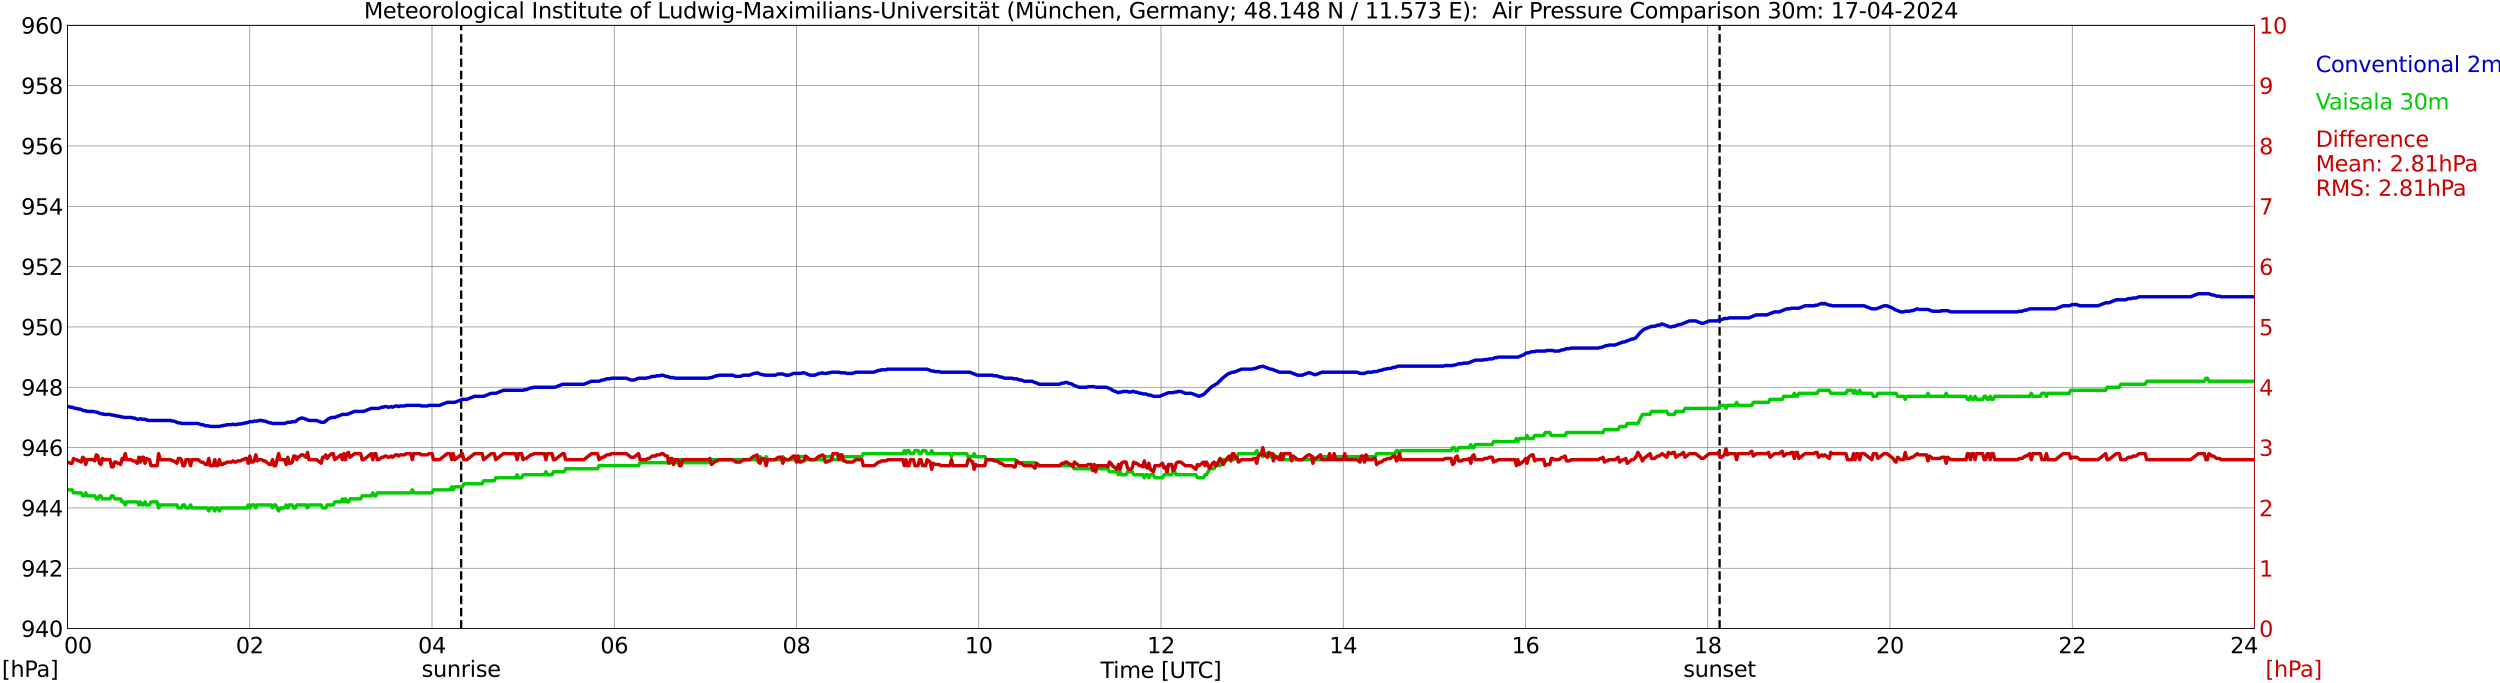 <?xml version="1.0" encoding="utf-8" standalone="no"?>
<!DOCTYPE svg PUBLIC "-//W3C//DTD SVG 1.1//EN"
  "http://www.w3.org/Graphics/SVG/1.1/DTD/svg11.dtd">
<svg xmlns:xlink="http://www.w3.org/1999/xlink" width="1085.4pt" height="296.64pt" viewBox="0 0 1085.4 296.64" xmlns="http://www.w3.org/2000/svg" version="1.1">
 <defs>
  <style type="text/css">*{stroke-linejoin: round; stroke-linecap: butt}</style>
 </defs>
 <g id="figure_1">
  <g id="patch_1">
   <path d="M 0 296.64 
L 1085.4 296.64 
L 1085.4 0 
L 0 0 
z
" style="fill: #ffffff"/>
  </g>
  <g id="axes_1">
   <g id="patch_2">
    <path d="M 29.306 272.909 
L 978.814 272.909 
L 978.814 10.976 
L 29.306 10.976 
z
" style="fill: #ffffff"/>
   </g>
   <g id="patch_3">
    <path d="M 978.814 272.909 
L 978.814 272.909 
L 978.814 10.976 
L 978.814 10.976 
z
" clip-path="url(#pc118ae36ec)" style="fill: #d3d3d3; opacity: 0.25; stroke: #d3d3d3; stroke-linejoin: miter"/>
   </g>
   <g id="matplotlib.axis_1">
    <g id="xtick_1">
     <g id="line2d_1">
      <path d="M 29.306 272.909 
L 29.306 10.976 
" clip-path="url(#pc118ae36ec)" style="fill: none; stroke: #808080; stroke-width: 0.3; stroke-linecap: square"/>
     </g>
     <g id="line2d_2"/>
     <g id="text_1">
      <!--    00 -->
      <g transform="translate(18.733 283.627) scale(0.095 -0.095)">
       <defs>
        <path id="DejaVuSans-20" transform="scale(0.016)"/>
        <path id="DejaVuSans-30" d="M 2034 4250 
Q 1547 4250 1301 3770 
Q 1056 3291 1056 2328 
Q 1056 1369 1301 889 
Q 1547 409 2034 409 
Q 2525 409 2770 889 
Q 3016 1369 3016 2328 
Q 3016 3291 2770 3770 
Q 2525 4250 2034 4250 
z
M 2034 4750 
Q 2819 4750 3233 4129 
Q 3647 3509 3647 2328 
Q 3647 1150 3233 529 
Q 2819 -91 2034 -91 
Q 1250 -91 836 529 
Q 422 1150 422 2328 
Q 422 3509 836 4129 
Q 1250 4750 2034 4750 
z
" transform="scale(0.016)"/>
       </defs>
       <use xlink:href="#DejaVuSans-20"/>
       <use xlink:href="#DejaVuSans-20" transform="translate(31.787 0)"/>
       <use xlink:href="#DejaVuSans-20" transform="translate(63.574 0)"/>
       <use xlink:href="#DejaVuSans-30" transform="translate(95.361 0)"/>
       <use xlink:href="#DejaVuSans-30" transform="translate(158.984 0)"/>
      </g>
     </g>
    </g>
    <g id="xtick_2">
     <g id="line2d_3">
      <path d="M 108.431 272.909 
L 108.431 10.976 
" clip-path="url(#pc118ae36ec)" style="fill: none; stroke: #808080; stroke-width: 0.3; stroke-linecap: square"/>
     </g>
     <g id="line2d_4"/>
     <g id="text_2">
      <!-- 02 -->
      <g transform="translate(102.387 283.627) scale(0.095 -0.095)">
       <defs>
        <path id="DejaVuSans-32" d="M 1228 531 
L 3431 531 
L 3431 0 
L 469 0 
L 469 531 
Q 828 903 1448 1529 
Q 2069 2156 2228 2338 
Q 2531 2678 2651 2914 
Q 2772 3150 2772 3378 
Q 2772 3750 2511 3984 
Q 2250 4219 1831 4219 
Q 1534 4219 1204 4116 
Q 875 4013 500 3803 
L 500 4441 
Q 881 4594 1212 4672 
Q 1544 4750 1819 4750 
Q 2544 4750 2975 4387 
Q 3406 4025 3406 3419 
Q 3406 3131 3298 2873 
Q 3191 2616 2906 2266 
Q 2828 2175 2409 1742 
Q 1991 1309 1228 531 
z
" transform="scale(0.016)"/>
       </defs>
       <use xlink:href="#DejaVuSans-30"/>
       <use xlink:href="#DejaVuSans-32" transform="translate(63.623 0)"/>
      </g>
     </g>
    </g>
    <g id="xtick_3">
     <g id="line2d_5">
      <path d="M 187.557 272.909 
L 187.557 10.976 
" clip-path="url(#pc118ae36ec)" style="fill: none; stroke: #808080; stroke-width: 0.3; stroke-linecap: square"/>
     </g>
     <g id="line2d_6"/>
     <g id="text_3">
      <!-- 04 -->
      <g transform="translate(181.513 283.627) scale(0.095 -0.095)">
       <defs>
        <path id="DejaVuSans-34" d="M 2419 4116 
L 825 1625 
L 2419 1625 
L 2419 4116 
z
M 2253 4666 
L 3047 4666 
L 3047 1625 
L 3713 1625 
L 3713 1100 
L 3047 1100 
L 3047 0 
L 2419 0 
L 2419 1100 
L 313 1100 
L 313 1709 
L 2253 4666 
z
" transform="scale(0.016)"/>
       </defs>
       <use xlink:href="#DejaVuSans-30"/>
       <use xlink:href="#DejaVuSans-34" transform="translate(63.623 0)"/>
      </g>
     </g>
    </g>
    <g id="xtick_4">
     <g id="line2d_7">
      <path d="M 266.683 272.909 
L 266.683 10.976 
" clip-path="url(#pc118ae36ec)" style="fill: none; stroke: #808080; stroke-width: 0.3; stroke-linecap: square"/>
     </g>
     <g id="line2d_8"/>
     <g id="text_4">
      <!-- 06 -->
      <g transform="translate(260.638 283.627) scale(0.095 -0.095)">
       <defs>
        <path id="DejaVuSans-36" d="M 2113 2584 
Q 1688 2584 1439 2293 
Q 1191 2003 1191 1497 
Q 1191 994 1439 701 
Q 1688 409 2113 409 
Q 2538 409 2786 701 
Q 3034 994 3034 1497 
Q 3034 2003 2786 2293 
Q 2538 2584 2113 2584 
z
M 3366 4563 
L 3366 3988 
Q 3128 4100 2886 4159 
Q 2644 4219 2406 4219 
Q 1781 4219 1451 3797 
Q 1122 3375 1075 2522 
Q 1259 2794 1537 2939 
Q 1816 3084 2150 3084 
Q 2853 3084 3261 2657 
Q 3669 2231 3669 1497 
Q 3669 778 3244 343 
Q 2819 -91 2113 -91 
Q 1303 -91 875 529 
Q 447 1150 447 2328 
Q 447 3434 972 4092 
Q 1497 4750 2381 4750 
Q 2619 4750 2861 4703 
Q 3103 4656 3366 4563 
z
" transform="scale(0.016)"/>
       </defs>
       <use xlink:href="#DejaVuSans-30"/>
       <use xlink:href="#DejaVuSans-36" transform="translate(63.623 0)"/>
      </g>
     </g>
    </g>
    <g id="xtick_5">
     <g id="line2d_9">
      <path d="M 345.808 272.909 
L 345.808 10.976 
" clip-path="url(#pc118ae36ec)" style="fill: none; stroke: #808080; stroke-width: 0.3; stroke-linecap: square"/>
     </g>
     <g id="line2d_10"/>
     <g id="text_5">
      <!-- 08 -->
      <g transform="translate(339.764 283.627) scale(0.095 -0.095)">
       <defs>
        <path id="DejaVuSans-38" d="M 2034 2216 
Q 1584 2216 1326 1975 
Q 1069 1734 1069 1313 
Q 1069 891 1326 650 
Q 1584 409 2034 409 
Q 2484 409 2743 651 
Q 3003 894 3003 1313 
Q 3003 1734 2745 1975 
Q 2488 2216 2034 2216 
z
M 1403 2484 
Q 997 2584 770 2862 
Q 544 3141 544 3541 
Q 544 4100 942 4425 
Q 1341 4750 2034 4750 
Q 2731 4750 3128 4425 
Q 3525 4100 3525 3541 
Q 3525 3141 3298 2862 
Q 3072 2584 2669 2484 
Q 3125 2378 3379 2068 
Q 3634 1759 3634 1313 
Q 3634 634 3220 271 
Q 2806 -91 2034 -91 
Q 1263 -91 848 271 
Q 434 634 434 1313 
Q 434 1759 690 2068 
Q 947 2378 1403 2484 
z
M 1172 3481 
Q 1172 3119 1398 2916 
Q 1625 2713 2034 2713 
Q 2441 2713 2670 2916 
Q 2900 3119 2900 3481 
Q 2900 3844 2670 4047 
Q 2441 4250 2034 4250 
Q 1625 4250 1398 4047 
Q 1172 3844 1172 3481 
z
" transform="scale(0.016)"/>
       </defs>
       <use xlink:href="#DejaVuSans-30"/>
       <use xlink:href="#DejaVuSans-38" transform="translate(63.623 0)"/>
      </g>
     </g>
    </g>
    <g id="xtick_6">
     <g id="line2d_11">
      <path d="M 424.934 272.909 
L 424.934 10.976 
" clip-path="url(#pc118ae36ec)" style="fill: none; stroke: #808080; stroke-width: 0.3; stroke-linecap: square"/>
     </g>
     <g id="line2d_12"/>
     <g id="text_6">
      <!-- 10 -->
      <g transform="translate(418.89 283.627) scale(0.095 -0.095)">
       <defs>
        <path id="DejaVuSans-31" d="M 794 531 
L 1825 531 
L 1825 4091 
L 703 3866 
L 703 4441 
L 1819 4666 
L 2450 4666 
L 2450 531 
L 3481 531 
L 3481 0 
L 794 0 
L 794 531 
z
" transform="scale(0.016)"/>
       </defs>
       <use xlink:href="#DejaVuSans-31"/>
       <use xlink:href="#DejaVuSans-30" transform="translate(63.623 0)"/>
      </g>
     </g>
    </g>
    <g id="xtick_7">
     <g id="line2d_13">
      <path d="M 504.06 272.909 
L 504.06 10.976 
" clip-path="url(#pc118ae36ec)" style="fill: none; stroke: #808080; stroke-width: 0.3; stroke-linecap: square"/>
     </g>
     <g id="line2d_14"/>
     <g id="text_7">
      <!-- 12 -->
      <g transform="translate(498.015 283.627) scale(0.095 -0.095)">
       <use xlink:href="#DejaVuSans-31"/>
       <use xlink:href="#DejaVuSans-32" transform="translate(63.623 0)"/>
      </g>
     </g>
    </g>
    <g id="xtick_8">
     <g id="line2d_15">
      <path d="M 583.185 272.909 
L 583.185 10.976 
" clip-path="url(#pc118ae36ec)" style="fill: none; stroke: #808080; stroke-width: 0.3; stroke-linecap: square"/>
     </g>
     <g id="line2d_16"/>
     <g id="text_8">
      <!-- 14 -->
      <g transform="translate(577.141 283.627) scale(0.095 -0.095)">
       <use xlink:href="#DejaVuSans-31"/>
       <use xlink:href="#DejaVuSans-34" transform="translate(63.623 0)"/>
      </g>
     </g>
    </g>
    <g id="xtick_9">
     <g id="line2d_17">
      <path d="M 662.311 272.909 
L 662.311 10.976 
" clip-path="url(#pc118ae36ec)" style="fill: none; stroke: #808080; stroke-width: 0.3; stroke-linecap: square"/>
     </g>
     <g id="line2d_18"/>
     <g id="text_9">
      <!-- 16 -->
      <g transform="translate(656.267 283.627) scale(0.095 -0.095)">
       <use xlink:href="#DejaVuSans-31"/>
       <use xlink:href="#DejaVuSans-36" transform="translate(63.623 0)"/>
      </g>
     </g>
    </g>
    <g id="xtick_10">
     <g id="line2d_19">
      <path d="M 741.437 272.909 
L 741.437 10.976 
" clip-path="url(#pc118ae36ec)" style="fill: none; stroke: #808080; stroke-width: 0.3; stroke-linecap: square"/>
     </g>
     <g id="line2d_20"/>
     <g id="text_10">
      <!-- 18 -->
      <g transform="translate(735.392 283.627) scale(0.095 -0.095)">
       <use xlink:href="#DejaVuSans-31"/>
       <use xlink:href="#DejaVuSans-38" transform="translate(63.623 0)"/>
      </g>
     </g>
    </g>
    <g id="xtick_11">
     <g id="line2d_21">
      <path d="M 820.562 272.909 
L 820.562 10.976 
" clip-path="url(#pc118ae36ec)" style="fill: none; stroke: #808080; stroke-width: 0.3; stroke-linecap: square"/>
     </g>
     <g id="line2d_22"/>
     <g id="text_11">
      <!-- 20 -->
      <g transform="translate(814.518 283.627) scale(0.095 -0.095)">
       <use xlink:href="#DejaVuSans-32"/>
       <use xlink:href="#DejaVuSans-30" transform="translate(63.623 0)"/>
      </g>
     </g>
    </g>
    <g id="xtick_12">
     <g id="line2d_23">
      <path d="M 899.688 272.909 
L 899.688 10.976 
" clip-path="url(#pc118ae36ec)" style="fill: none; stroke: #808080; stroke-width: 0.3; stroke-linecap: square"/>
     </g>
     <g id="line2d_24"/>
     <g id="text_12">
      <!-- 22 -->
      <g transform="translate(893.644 283.627) scale(0.095 -0.095)">
       <use xlink:href="#DejaVuSans-32"/>
       <use xlink:href="#DejaVuSans-32" transform="translate(63.623 0)"/>
      </g>
     </g>
    </g>
    <g id="xtick_13">
     <g id="line2d_25">
      <path d="M 978.814 272.909 
L 978.814 10.976 
" clip-path="url(#pc118ae36ec)" style="fill: none; stroke: #808080; stroke-width: 0.3; stroke-linecap: square"/>
     </g>
     <g id="line2d_26"/>
     <g id="text_13">
      <!-- 24    -->
      <g transform="translate(968.241 283.627) scale(0.095 -0.095)">
       <use xlink:href="#DejaVuSans-32"/>
       <use xlink:href="#DejaVuSans-34" transform="translate(63.623 0)"/>
       <use xlink:href="#DejaVuSans-20" transform="translate(127.246 0)"/>
       <use xlink:href="#DejaVuSans-20" transform="translate(159.033 0)"/>
       <use xlink:href="#DejaVuSans-20" transform="translate(190.82 0)"/>
      </g>
     </g>
    </g>
    <g id="text_14">
     <!-- Time [UTC] -->
     <g transform="translate(477.806 294.322) scale(0.095 -0.095)">
      <defs>
       <path id="DejaVuSans-54" d="M -19 4666 
L 3928 4666 
L 3928 4134 
L 2272 4134 
L 2272 0 
L 1638 0 
L 1638 4134 
L -19 4134 
L -19 4666 
z
" transform="scale(0.016)"/>
       <path id="DejaVuSans-69" d="M 603 3500 
L 1178 3500 
L 1178 0 
L 603 0 
L 603 3500 
z
M 603 4863 
L 1178 4863 
L 1178 4134 
L 603 4134 
L 603 4863 
z
" transform="scale(0.016)"/>
       <path id="DejaVuSans-6d" d="M 3328 2828 
Q 3544 3216 3844 3400 
Q 4144 3584 4550 3584 
Q 5097 3584 5394 3201 
Q 5691 2819 5691 2113 
L 5691 0 
L 5113 0 
L 5113 2094 
Q 5113 2597 4934 2840 
Q 4756 3084 4391 3084 
Q 3944 3084 3684 2787 
Q 3425 2491 3425 1978 
L 3425 0 
L 2847 0 
L 2847 2094 
Q 2847 2600 2669 2842 
Q 2491 3084 2119 3084 
Q 1678 3084 1418 2786 
Q 1159 2488 1159 1978 
L 1159 0 
L 581 0 
L 581 3500 
L 1159 3500 
L 1159 2956 
Q 1356 3278 1631 3431 
Q 1906 3584 2284 3584 
Q 2666 3584 2933 3390 
Q 3200 3197 3328 2828 
z
" transform="scale(0.016)"/>
       <path id="DejaVuSans-65" d="M 3597 1894 
L 3597 1613 
L 953 1613 
Q 991 1019 1311 708 
Q 1631 397 2203 397 
Q 2534 397 2845 478 
Q 3156 559 3463 722 
L 3463 178 
Q 3153 47 2828 -22 
Q 2503 -91 2169 -91 
Q 1331 -91 842 396 
Q 353 884 353 1716 
Q 353 2575 817 3079 
Q 1281 3584 2069 3584 
Q 2775 3584 3186 3129 
Q 3597 2675 3597 1894 
z
M 3022 2063 
Q 3016 2534 2758 2815 
Q 2500 3097 2075 3097 
Q 1594 3097 1305 2825 
Q 1016 2553 972 2059 
L 3022 2063 
z
" transform="scale(0.016)"/>
       <path id="DejaVuSans-5b" d="M 550 4863 
L 1875 4863 
L 1875 4416 
L 1125 4416 
L 1125 -397 
L 1875 -397 
L 1875 -844 
L 550 -844 
L 550 4863 
z
" transform="scale(0.016)"/>
       <path id="DejaVuSans-55" d="M 556 4666 
L 1191 4666 
L 1191 1831 
Q 1191 1081 1462 751 
Q 1734 422 2344 422 
Q 2950 422 3222 751 
Q 3494 1081 3494 1831 
L 3494 4666 
L 4128 4666 
L 4128 1753 
Q 4128 841 3676 375 
Q 3225 -91 2344 -91 
Q 1459 -91 1007 375 
Q 556 841 556 1753 
L 556 4666 
z
" transform="scale(0.016)"/>
       <path id="DejaVuSans-43" d="M 4122 4306 
L 4122 3641 
Q 3803 3938 3442 4084 
Q 3081 4231 2675 4231 
Q 1875 4231 1450 3742 
Q 1025 3253 1025 2328 
Q 1025 1406 1450 917 
Q 1875 428 2675 428 
Q 3081 428 3442 575 
Q 3803 722 4122 1019 
L 4122 359 
Q 3791 134 3420 21 
Q 3050 -91 2638 -91 
Q 1578 -91 968 557 
Q 359 1206 359 2328 
Q 359 3453 968 4101 
Q 1578 4750 2638 4750 
Q 3056 4750 3426 4639 
Q 3797 4528 4122 4306 
z
" transform="scale(0.016)"/>
       <path id="DejaVuSans-5d" d="M 1947 4863 
L 1947 -844 
L 622 -844 
L 622 -397 
L 1369 -397 
L 1369 4416 
L 622 4416 
L 622 4863 
L 1947 4863 
z
" transform="scale(0.016)"/>
      </defs>
      <use xlink:href="#DejaVuSans-54"/>
      <use xlink:href="#DejaVuSans-69" transform="translate(57.959 0)"/>
      <use xlink:href="#DejaVuSans-6d" transform="translate(85.742 0)"/>
      <use xlink:href="#DejaVuSans-65" transform="translate(183.154 0)"/>
      <use xlink:href="#DejaVuSans-20" transform="translate(244.678 0)"/>
      <use xlink:href="#DejaVuSans-5b" transform="translate(276.465 0)"/>
      <use xlink:href="#DejaVuSans-55" transform="translate(315.479 0)"/>
      <use xlink:href="#DejaVuSans-54" transform="translate(388.672 0)"/>
      <use xlink:href="#DejaVuSans-43" transform="translate(443.881 0)"/>
      <use xlink:href="#DejaVuSans-5d" transform="translate(513.705 0)"/>
     </g>
    </g>
   </g>
   <g id="matplotlib.axis_2">
    <g id="ytick_1">
     <g id="line2d_27">
      <path d="M 29.306 272.909 
L 978.814 272.909 
" clip-path="url(#pc118ae36ec)" style="fill: none; stroke: #808080; stroke-width: 0.3; stroke-linecap: square"/>
     </g>
     <g id="line2d_28"/>
     <g id="text_15">
      <!-- 940 -->
      <g transform="translate(9.173 276.518) scale(0.095 -0.095)">
       <defs>
        <path id="DejaVuSans-39" d="M 703 97 
L 703 672 
Q 941 559 1184 500 
Q 1428 441 1663 441 
Q 2288 441 2617 861 
Q 2947 1281 2994 2138 
Q 2813 1869 2534 1725 
Q 2256 1581 1919 1581 
Q 1219 1581 811 2004 
Q 403 2428 403 3163 
Q 403 3881 828 4315 
Q 1253 4750 1959 4750 
Q 2769 4750 3195 4129 
Q 3622 3509 3622 2328 
Q 3622 1225 3098 567 
Q 2575 -91 1691 -91 
Q 1453 -91 1209 -44 
Q 966 3 703 97 
z
M 1959 2075 
Q 2384 2075 2632 2365 
Q 2881 2656 2881 3163 
Q 2881 3666 2632 3958 
Q 2384 4250 1959 4250 
Q 1534 4250 1286 3958 
Q 1038 3666 1038 3163 
Q 1038 2656 1286 2365 
Q 1534 2075 1959 2075 
z
" transform="scale(0.016)"/>
       </defs>
       <use xlink:href="#DejaVuSans-39"/>
       <use xlink:href="#DejaVuSans-34" transform="translate(63.623 0)"/>
       <use xlink:href="#DejaVuSans-30" transform="translate(127.246 0)"/>
      </g>
     </g>
    </g>
    <g id="ytick_2">
     <g id="line2d_29">
      <path d="M 29.306 246.715 
L 978.814 246.715 
" clip-path="url(#pc118ae36ec)" style="fill: none; stroke: #808080; stroke-width: 0.3; stroke-linecap: square"/>
     </g>
     <g id="line2d_30"/>
     <g id="text_16">
      <!-- 942 -->
      <g transform="translate(9.173 250.325) scale(0.095 -0.095)">
       <use xlink:href="#DejaVuSans-39"/>
       <use xlink:href="#DejaVuSans-34" transform="translate(63.623 0)"/>
       <use xlink:href="#DejaVuSans-32" transform="translate(127.246 0)"/>
      </g>
     </g>
    </g>
    <g id="ytick_3">
     <g id="line2d_31">
      <path d="M 29.306 220.522 
L 978.814 220.522 
" clip-path="url(#pc118ae36ec)" style="fill: none; stroke: #808080; stroke-width: 0.3; stroke-linecap: square"/>
     </g>
     <g id="line2d_32"/>
     <g id="text_17">
      <!-- 944 -->
      <g transform="translate(9.173 224.131) scale(0.095 -0.095)">
       <use xlink:href="#DejaVuSans-39"/>
       <use xlink:href="#DejaVuSans-34" transform="translate(63.623 0)"/>
       <use xlink:href="#DejaVuSans-34" transform="translate(127.246 0)"/>
      </g>
     </g>
    </g>
    <g id="ytick_4">
     <g id="line2d_33">
      <path d="M 29.306 194.329 
L 978.814 194.329 
" clip-path="url(#pc118ae36ec)" style="fill: none; stroke: #808080; stroke-width: 0.3; stroke-linecap: square"/>
     </g>
     <g id="line2d_34"/>
     <g id="text_18">
      <!-- 946 -->
      <g transform="translate(9.173 197.938) scale(0.095 -0.095)">
       <use xlink:href="#DejaVuSans-39"/>
       <use xlink:href="#DejaVuSans-34" transform="translate(63.623 0)"/>
       <use xlink:href="#DejaVuSans-36" transform="translate(127.246 0)"/>
      </g>
     </g>
    </g>
    <g id="ytick_5">
     <g id="line2d_35">
      <path d="M 29.306 168.136 
L 978.814 168.136 
" clip-path="url(#pc118ae36ec)" style="fill: none; stroke: #808080; stroke-width: 0.3; stroke-linecap: square"/>
     </g>
     <g id="line2d_36"/>
     <g id="text_19">
      <!-- 948 -->
      <g transform="translate(9.173 171.745) scale(0.095 -0.095)">
       <use xlink:href="#DejaVuSans-39"/>
       <use xlink:href="#DejaVuSans-34" transform="translate(63.623 0)"/>
       <use xlink:href="#DejaVuSans-38" transform="translate(127.246 0)"/>
      </g>
     </g>
    </g>
    <g id="ytick_6">
     <g id="line2d_37">
      <path d="M 29.306 141.942 
L 978.814 141.942 
" clip-path="url(#pc118ae36ec)" style="fill: none; stroke: #808080; stroke-width: 0.3; stroke-linecap: square"/>
     </g>
     <g id="line2d_38"/>
     <g id="text_20">
      <!-- 950 -->
      <g transform="translate(9.173 145.551) scale(0.095 -0.095)">
       <defs>
        <path id="DejaVuSans-35" d="M 691 4666 
L 3169 4666 
L 3169 4134 
L 1269 4134 
L 1269 2991 
Q 1406 3038 1543 3061 
Q 1681 3084 1819 3084 
Q 2600 3084 3056 2656 
Q 3513 2228 3513 1497 
Q 3513 744 3044 326 
Q 2575 -91 1722 -91 
Q 1428 -91 1123 -41 
Q 819 9 494 109 
L 494 744 
Q 775 591 1075 516 
Q 1375 441 1709 441 
Q 2250 441 2565 725 
Q 2881 1009 2881 1497 
Q 2881 1984 2565 2268 
Q 2250 2553 1709 2553 
Q 1456 2553 1204 2497 
Q 953 2441 691 2322 
L 691 4666 
z
" transform="scale(0.016)"/>
       </defs>
       <use xlink:href="#DejaVuSans-39"/>
       <use xlink:href="#DejaVuSans-35" transform="translate(63.623 0)"/>
       <use xlink:href="#DejaVuSans-30" transform="translate(127.246 0)"/>
      </g>
     </g>
    </g>
    <g id="ytick_7">
     <g id="line2d_39">
      <path d="M 29.306 115.749 
L 978.814 115.749 
" clip-path="url(#pc118ae36ec)" style="fill: none; stroke: #808080; stroke-width: 0.3; stroke-linecap: square"/>
     </g>
     <g id="line2d_40"/>
     <g id="text_21">
      <!-- 952 -->
      <g transform="translate(9.173 119.358) scale(0.095 -0.095)">
       <use xlink:href="#DejaVuSans-39"/>
       <use xlink:href="#DejaVuSans-35" transform="translate(63.623 0)"/>
       <use xlink:href="#DejaVuSans-32" transform="translate(127.246 0)"/>
      </g>
     </g>
    </g>
    <g id="ytick_8">
     <g id="line2d_41">
      <path d="M 29.306 89.556 
L 978.814 89.556 
" clip-path="url(#pc118ae36ec)" style="fill: none; stroke: #808080; stroke-width: 0.3; stroke-linecap: square"/>
     </g>
     <g id="line2d_42"/>
     <g id="text_22">
      <!-- 954 -->
      <g transform="translate(9.173 93.165) scale(0.095 -0.095)">
       <use xlink:href="#DejaVuSans-39"/>
       <use xlink:href="#DejaVuSans-35" transform="translate(63.623 0)"/>
       <use xlink:href="#DejaVuSans-34" transform="translate(127.246 0)"/>
      </g>
     </g>
    </g>
    <g id="ytick_9">
     <g id="line2d_43">
      <path d="M 29.306 63.362 
L 978.814 63.362 
" clip-path="url(#pc118ae36ec)" style="fill: none; stroke: #808080; stroke-width: 0.3; stroke-linecap: square"/>
     </g>
     <g id="line2d_44"/>
     <g id="text_23">
      <!-- 956 -->
      <g transform="translate(9.173 66.972) scale(0.095 -0.095)">
       <use xlink:href="#DejaVuSans-39"/>
       <use xlink:href="#DejaVuSans-35" transform="translate(63.623 0)"/>
       <use xlink:href="#DejaVuSans-36" transform="translate(127.246 0)"/>
      </g>
     </g>
    </g>
    <g id="ytick_10">
     <g id="line2d_45">
      <path d="M 29.306 37.169 
L 978.814 37.169 
" clip-path="url(#pc118ae36ec)" style="fill: none; stroke: #808080; stroke-width: 0.3; stroke-linecap: square"/>
     </g>
     <g id="line2d_46"/>
     <g id="text_24">
      <!-- 958 -->
      <g transform="translate(9.173 40.778) scale(0.095 -0.095)">
       <use xlink:href="#DejaVuSans-39"/>
       <use xlink:href="#DejaVuSans-35" transform="translate(63.623 0)"/>
       <use xlink:href="#DejaVuSans-38" transform="translate(127.246 0)"/>
      </g>
     </g>
    </g>
    <g id="ytick_11">
     <g id="line2d_47">
      <path d="M 29.306 10.976 
L 978.814 10.976 
" clip-path="url(#pc118ae36ec)" style="fill: none; stroke: #808080; stroke-width: 0.3; stroke-linecap: square"/>
     </g>
     <g id="line2d_48"/>
     <g id="text_25">
      <!-- 960 -->
      <g transform="translate(9.173 14.585) scale(0.095 -0.095)">
       <use xlink:href="#DejaVuSans-39"/>
       <use xlink:href="#DejaVuSans-36" transform="translate(63.623 0)"/>
       <use xlink:href="#DejaVuSans-30" transform="translate(127.246 0)"/>
      </g>
     </g>
    </g>
   </g>
   <g id="line2d_49">
    <path d="M 200.217 272.909 
L 200.217 10.976 
" clip-path="url(#pc118ae36ec)" style="fill: none; stroke-dasharray: 3.7,1.6; stroke-dashoffset: 0; stroke: #000000"/>
   </g>
   <g id="line2d_50">
    <path d="M 746.58 272.909 
L 746.58 10.976 
" clip-path="url(#pc118ae36ec)" style="fill: none; stroke-dasharray: 3.7,1.6; stroke-dashoffset: 0; stroke: #000000"/>
   </g>
   <g id="line2d_51">
    <path d="M 29.306 176.43 
L 30.625 176.779 
L 31.284 176.779 
L 32.603 177.303 
L 33.262 177.303 
L 33.921 177.565 
L 34.581 177.565 
L 36.559 178.351 
L 37.218 178.351 
L 37.878 178.613 
L 40.515 178.613 
L 41.175 178.875 
L 41.834 178.875 
L 43.812 179.661 
L 44.472 179.661 
L 45.131 179.923 
L 47.768 179.923 
L 48.428 180.184 
L 49.087 180.184 
L 49.747 180.446 
L 50.406 180.446 
L 51.065 180.708 
L 51.725 180.708 
L 52.384 180.97 
L 53.043 180.97 
L 53.703 181.232 
L 57 181.232 
L 57.659 181.494 
L 58.319 181.494 
L 59.637 182.018 
L 60.297 182.018 
L 60.956 181.756 
L 61.615 182.018 
L 62.934 182.018 
L 64.253 182.542 
L 74.144 182.542 
L 74.803 182.804 
L 75.462 182.804 
L 77.441 183.59 
L 78.1 183.59 
L 78.759 183.852 
L 86.013 183.852 
L 87.331 184.375 
L 87.991 184.375 
L 89.309 184.899 
L 90.628 184.899 
L 91.288 185.161 
L 95.244 185.161 
L 95.903 184.899 
L 96.563 184.899 
L 97.222 184.637 
L 97.881 184.637 
L 98.541 184.375 
L 100.519 184.375 
L 101.178 184.113 
L 101.838 184.375 
L 102.497 184.375 
L 103.156 184.113 
L 104.475 184.113 
L 105.135 183.852 
L 105.794 183.852 
L 106.453 183.59 
L 107.113 183.59 
L 108.431 183.066 
L 109.75 183.066 
L 110.41 182.804 
L 111.728 182.804 
L 112.388 182.542 
L 113.707 182.542 
L 114.366 182.804 
L 115.025 182.804 
L 117.003 183.59 
L 117.663 183.59 
L 118.322 183.852 
L 123.597 183.852 
L 124.916 183.328 
L 126.235 183.328 
L 126.894 183.066 
L 128.213 183.066 
L 129.532 182.018 
L 130.85 181.494 
L 131.51 181.494 
L 134.147 182.542 
L 137.444 182.542 
L 139.422 183.328 
L 140.741 183.328 
L 142.719 181.756 
L 144.038 181.232 
L 145.357 181.232 
L 148.654 179.923 
L 150.632 179.923 
L 153.929 178.613 
L 157.885 178.613 
L 161.182 177.303 
L 164.479 177.303 
L 165.798 176.779 
L 166.457 176.779 
L 167.116 176.517 
L 167.776 176.517 
L 168.435 176.779 
L 169.094 176.779 
L 169.754 176.517 
L 170.413 176.779 
L 171.732 176.255 
L 172.391 176.255 
L 173.051 176.517 
L 173.71 176.255 
L 175.688 176.255 
L 176.348 175.994 
L 182.282 175.994 
L 182.941 176.255 
L 185.579 176.255 
L 186.238 175.994 
L 190.854 175.994 
L 194.151 174.684 
L 197.448 174.684 
L 200.745 173.374 
L 202.723 173.374 
L 206.02 172.065 
L 209.976 172.065 
L 213.273 170.755 
L 215.251 170.755 
L 218.548 169.445 
L 227.12 169.445 
L 227.779 169.183 
L 228.439 169.183 
L 230.417 168.397 
L 231.076 168.397 
L 231.736 168.136 
L 240.967 168.136 
L 244.264 166.826 
L 253.495 166.826 
L 256.792 165.516 
L 260.089 165.516 
L 261.408 164.992 
L 262.067 164.992 
L 263.386 164.468 
L 264.705 164.468 
L 265.364 164.207 
L 271.958 164.207 
L 273.936 164.992 
L 275.255 164.992 
L 277.233 164.207 
L 280.53 164.207 
L 281.189 163.945 
L 281.849 163.945 
L 283.167 163.421 
L 284.486 163.421 
L 285.145 163.159 
L 286.464 163.159 
L 287.124 162.897 
L 287.783 162.897 
L 289.102 163.421 
L 289.761 163.421 
L 291.08 163.945 
L 292.399 163.945 
L 293.058 164.207 
L 307.564 164.207 
L 308.224 163.945 
L 308.883 163.945 
L 310.861 163.159 
L 311.521 163.159 
L 312.18 162.897 
L 318.114 162.897 
L 319.433 163.421 
L 321.411 163.421 
L 322.73 162.897 
L 325.368 162.897 
L 327.346 162.111 
L 328.005 162.111 
L 328.665 161.849 
L 330.643 162.635 
L 331.302 162.635 
L 331.961 162.897 
L 336.577 162.897 
L 337.896 162.373 
L 339.874 162.373 
L 341.193 162.897 
L 342.512 162.897 
L 344.49 162.111 
L 347.787 162.111 
L 348.446 161.849 
L 349.105 161.849 
L 351.743 162.897 
L 353.721 162.897 
L 355.699 162.111 
L 356.359 162.111 
L 357.018 161.849 
L 357.677 162.111 
L 358.996 162.111 
L 359.655 161.849 
L 360.315 161.849 
L 360.974 161.587 
L 364.271 161.587 
L 364.93 161.849 
L 366.909 161.849 
L 367.568 162.111 
L 370.206 162.111 
L 371.524 161.587 
L 379.437 161.587 
L 381.415 160.801 
L 382.074 160.801 
L 382.734 160.539 
L 384.712 160.539 
L 385.371 160.278 
L 402.515 160.278 
L 404.493 161.063 
L 405.153 161.063 
L 405.812 161.325 
L 407.79 161.325 
L 408.45 161.587 
L 420.978 161.587 
L 424.275 162.897 
L 430.869 162.897 
L 431.528 163.159 
L 432.847 163.159 
L 434.165 163.683 
L 434.825 163.683 
L 436.144 164.207 
L 439.44 164.207 
L 440.1 164.468 
L 441.419 164.468 
L 442.737 164.992 
L 443.397 164.992 
L 444.716 165.516 
L 448.012 165.516 
L 451.309 166.826 
L 459.881 166.826 
L 461.2 166.302 
L 461.859 166.302 
L 462.519 166.04 
L 463.178 166.04 
L 464.497 166.564 
L 465.156 166.564 
L 465.816 167.088 
L 468.453 168.136 
L 471.75 168.136 
L 472.409 167.874 
L 475.047 167.874 
L 475.706 168.136 
L 480.322 168.136 
L 482.3 168.921 
L 482.96 169.445 
L 485.597 170.493 
L 486.256 170.231 
L 486.916 170.231 
L 487.575 169.969 
L 489.553 169.969 
L 490.213 170.231 
L 490.872 170.231 
L 491.532 169.969 
L 492.191 169.969 
L 492.85 170.231 
L 493.51 170.231 
L 494.828 170.755 
L 495.488 170.755 
L 496.147 171.017 
L 497.466 171.017 
L 498.785 171.541 
L 499.444 171.541 
L 500.763 172.065 
L 503.4 172.065 
L 507.357 170.493 
L 509.335 170.493 
L 509.994 170.231 
L 510.654 170.231 
L 511.313 169.969 
L 512.632 169.969 
L 514.61 170.755 
L 517.247 170.755 
L 520.544 172.065 
L 522.522 171.279 
L 523.182 170.755 
L 523.841 169.969 
L 524.501 169.445 
L 525.16 168.659 
L 526.479 167.612 
L 527.138 167.35 
L 527.797 166.826 
L 528.457 166.564 
L 529.116 165.778 
L 529.776 165.254 
L 530.435 164.468 
L 533.073 162.373 
L 535.051 161.587 
L 535.71 161.587 
L 539.007 160.278 
L 543.623 160.278 
L 544.282 160.016 
L 544.941 160.016 
L 546.919 159.23 
L 547.579 159.23 
L 548.238 158.968 
L 551.535 160.278 
L 552.195 160.278 
L 555.491 161.587 
L 560.107 161.587 
L 563.404 162.897 
L 565.382 162.897 
L 568.02 161.849 
L 568.679 161.849 
L 570.657 162.635 
L 571.317 162.635 
L 573.954 161.587 
L 589.12 161.587 
L 590.439 162.111 
L 592.417 162.111 
L 593.736 161.587 
L 595.714 161.587 
L 596.373 161.325 
L 597.692 161.325 
L 599.011 160.801 
L 599.67 160.801 
L 600.989 160.278 
L 601.648 160.278 
L 602.307 160.016 
L 603.626 160.016 
L 604.945 159.492 
L 605.604 159.492 
L 606.923 158.968 
L 626.705 158.968 
L 627.364 158.706 
L 630.661 158.706 
L 631.32 158.444 
L 631.98 158.444 
L 633.298 157.92 
L 634.617 157.92 
L 635.276 157.658 
L 637.255 157.658 
L 640.552 156.349 
L 643.848 156.349 
L 644.508 156.087 
L 645.827 156.087 
L 646.486 155.825 
L 647.805 155.825 
L 649.123 155.301 
L 649.783 155.301 
L 650.442 155.039 
L 659.014 155.039 
L 661.652 153.991 
L 662.311 153.467 
L 662.97 153.205 
L 663.63 153.205 
L 664.949 152.681 
L 666.267 152.681 
L 666.927 152.42 
L 670.883 152.42 
L 671.542 152.158 
L 674.18 152.158 
L 674.839 152.42 
L 676.817 152.42 
L 678.136 151.896 
L 678.796 151.896 
L 680.114 151.372 
L 681.433 151.372 
L 682.092 151.11 
L 693.961 151.11 
L 694.621 150.848 
L 695.28 150.848 
L 697.258 150.062 
L 697.918 150.062 
L 698.577 149.8 
L 701.215 149.8 
L 704.511 148.491 
L 705.171 148.491 
L 708.468 147.181 
L 709.127 147.181 
L 709.786 146.919 
L 710.446 146.395 
L 712.424 144.038 
L 713.743 142.99 
L 717.04 141.68 
L 718.358 141.68 
L 719.677 141.156 
L 720.337 141.156 
L 721.655 140.633 
L 724.952 141.942 
L 725.612 141.942 
L 726.271 141.68 
L 726.93 141.68 
L 728.909 140.895 
L 729.568 140.895 
L 733.524 139.323 
L 736.162 139.323 
L 738.799 140.371 
L 739.459 140.371 
L 742.096 139.323 
L 745.393 139.323 
L 746.712 138.799 
L 747.371 138.799 
L 748.69 138.275 
L 750.009 138.275 
L 750.668 138.013 
L 759.24 138.013 
L 762.537 136.704 
L 767.153 136.704 
L 770.449 135.394 
L 772.428 135.394 
L 775.725 134.084 
L 777.043 134.084 
L 777.703 133.822 
L 781 133.822 
L 783.637 132.775 
L 787.593 132.775 
L 788.253 132.513 
L 788.912 132.513 
L 790.89 131.727 
L 791.55 131.989 
L 792.209 131.727 
L 794.187 132.513 
L 794.847 132.513 
L 795.506 132.775 
L 809.353 132.775 
L 812.65 134.084 
L 814.628 134.084 
L 817.925 132.775 
L 819.244 132.775 
L 821.881 133.822 
L 822.541 134.346 
L 825.178 135.394 
L 826.497 135.394 
L 827.156 135.132 
L 829.134 135.132 
L 829.794 134.87 
L 830.453 134.87 
L 832.431 134.084 
L 833.091 134.346 
L 837.047 134.346 
L 839.025 135.132 
L 842.322 135.132 
L 842.981 134.87 
L 845.619 134.87 
L 846.938 135.394 
L 875.95 135.394 
L 876.61 135.132 
L 877.929 135.132 
L 879.247 134.608 
L 879.907 134.608 
L 881.225 134.084 
L 892.435 134.084 
L 895.732 132.775 
L 898.369 132.775 
L 899.688 132.251 
L 901.666 132.251 
L 902.985 132.775 
L 910.898 132.775 
L 914.194 131.465 
L 915.513 131.465 
L 918.81 130.155 
L 922.766 130.155 
L 924.085 129.631 
L 925.404 129.631 
L 926.063 129.369 
L 927.382 129.369 
L 928.701 128.846 
L 951.12 128.846 
L 954.417 127.536 
L 959.032 127.536 
L 960.351 128.06 
L 961.01 128.06 
L 962.329 128.584 
L 963.648 128.584 
L 964.307 128.846 
L 978.154 128.846 
L 978.154 128.846 
" clip-path="url(#pc118ae36ec)" style="fill: none; stroke: #0000cc; stroke-width: 1.5; stroke-linecap: square"/>
   </g>
   <g id="line2d_52">
    <path d="M 29.965 212.664 
L 31.284 212.664 
L 31.943 213.974 
L 35.24 213.974 
L 35.9 215.284 
L 36.559 215.284 
L 37.218 213.974 
L 37.878 215.284 
L 41.175 215.284 
L 41.834 216.593 
L 42.493 216.593 
L 43.153 215.284 
L 43.812 215.284 
L 44.472 216.593 
L 47.768 216.593 
L 48.428 215.284 
L 49.087 215.284 
L 49.747 216.593 
L 52.384 216.593 
L 53.043 217.903 
L 53.703 217.903 
L 54.362 219.213 
L 55.022 217.903 
L 59.637 217.903 
L 60.297 219.213 
L 60.956 217.903 
L 61.615 219.213 
L 62.275 219.213 
L 62.934 217.903 
L 63.594 219.213 
L 64.912 219.213 
L 65.572 217.903 
L 68.209 217.903 
L 68.869 220.522 
L 69.528 219.213 
L 76.781 219.213 
L 77.441 220.522 
L 78.759 220.522 
L 79.419 219.213 
L 80.078 219.213 
L 80.737 220.522 
L 82.056 220.522 
L 82.716 219.213 
L 83.375 220.522 
L 89.969 220.522 
L 90.628 221.832 
L 91.288 220.522 
L 92.606 220.522 
L 93.266 221.832 
L 93.925 220.522 
L 94.584 220.522 
L 95.244 221.832 
L 95.903 220.522 
L 107.113 220.522 
L 107.772 219.213 
L 108.431 220.522 
L 109.091 219.213 
L 110.41 219.213 
L 111.069 220.522 
L 111.728 219.213 
L 117.663 219.213 
L 118.322 220.522 
L 118.982 219.213 
L 119.641 219.213 
L 120.96 221.832 
L 121.619 220.522 
L 123.597 220.522 
L 124.257 219.213 
L 124.916 220.522 
L 125.575 219.213 
L 126.894 219.213 
L 127.553 220.522 
L 128.213 220.522 
L 128.872 219.213 
L 132.829 219.213 
L 133.488 220.522 
L 134.147 219.213 
L 139.422 219.213 
L 140.082 220.522 
L 141.4 220.522 
L 142.06 219.213 
L 144.697 219.213 
L 145.357 217.903 
L 147.994 217.903 
L 148.654 216.593 
L 149.313 217.903 
L 149.972 216.593 
L 150.632 217.903 
L 151.291 217.903 
L 151.951 216.593 
L 156.566 216.593 
L 157.226 215.284 
L 161.182 215.284 
L 161.841 213.974 
L 162.501 215.284 
L 163.16 215.284 
L 163.819 213.974 
L 178.326 213.974 
L 178.985 212.664 
L 179.645 213.974 
L 187.557 213.974 
L 188.216 212.664 
L 195.47 212.664 
L 196.129 211.355 
L 196.788 212.664 
L 197.448 211.355 
L 200.745 211.355 
L 201.404 210.045 
L 209.317 210.045 
L 209.976 208.735 
L 214.592 208.735 
L 215.251 207.426 
L 223.823 207.426 
L 224.482 206.116 
L 225.142 207.426 
L 226.461 207.426 
L 227.12 206.116 
L 236.351 206.116 
L 237.011 204.806 
L 237.67 206.116 
L 239.648 206.116 
L 240.308 204.806 
L 244.923 204.806 
L 245.583 203.497 
L 259.43 203.497 
L 260.089 202.187 
L 277.233 202.187 
L 277.892 200.877 
L 289.761 200.877 
L 290.42 199.568 
L 291.08 200.877 
L 291.739 200.877 
L 292.399 199.568 
L 293.058 200.877 
L 294.377 200.877 
L 295.036 199.568 
L 295.696 199.568 
L 296.355 200.877 
L 308.224 200.877 
L 308.883 199.568 
L 328.665 199.568 
L 329.324 198.258 
L 329.983 198.258 
L 330.643 199.568 
L 331.961 199.568 
L 332.621 198.258 
L 333.28 199.568 
L 339.215 199.568 
L 339.874 198.258 
L 340.533 199.568 
L 345.149 199.568 
L 345.808 198.258 
L 346.468 199.568 
L 347.127 198.258 
L 349.105 198.258 
L 349.765 199.568 
L 357.677 199.568 
L 358.337 198.258 
L 360.974 198.258 
L 361.634 199.568 
L 363.612 199.568 
L 364.271 198.258 
L 364.93 199.568 
L 365.59 199.568 
L 366.249 198.258 
L 374.162 198.258 
L 374.821 196.948 
L 391.965 196.948 
L 392.624 195.639 
L 393.284 196.948 
L 393.943 195.639 
L 394.603 195.639 
L 395.262 196.948 
L 396.581 196.948 
L 397.24 195.639 
L 398.559 195.639 
L 399.218 196.948 
L 399.878 196.948 
L 400.537 195.639 
L 401.856 195.639 
L 402.515 196.948 
L 403.834 196.948 
L 404.493 195.639 
L 405.153 196.948 
L 412.406 196.948 
L 413.065 198.258 
L 413.725 196.948 
L 419.659 196.948 
L 420.318 198.258 
L 422.297 198.258 
L 422.956 196.948 
L 423.615 198.258 
L 427.572 198.258 
L 428.231 199.568 
L 440.759 199.568 
L 441.419 200.877 
L 449.331 200.877 
L 449.991 202.187 
L 465.816 202.187 
L 466.475 203.497 
L 473.728 203.497 
L 474.388 202.187 
L 475.047 203.497 
L 475.706 202.187 
L 476.366 203.497 
L 480.981 203.497 
L 481.641 204.806 
L 484.938 204.806 
L 485.597 206.116 
L 486.256 204.806 
L 486.916 206.116 
L 488.894 206.116 
L 489.553 204.806 
L 491.532 204.806 
L 492.191 206.116 
L 496.147 206.116 
L 496.807 207.426 
L 497.466 206.116 
L 498.125 206.116 
L 498.785 207.426 
L 499.444 206.116 
L 500.763 206.116 
L 501.422 207.426 
L 504.719 207.426 
L 505.379 206.116 
L 506.038 206.116 
L 506.697 204.806 
L 507.357 206.116 
L 508.675 206.116 
L 509.335 204.806 
L 509.994 204.806 
L 510.654 206.116 
L 519.226 206.116 
L 519.885 207.426 
L 522.522 207.426 
L 523.182 206.116 
L 523.841 206.116 
L 525.16 203.497 
L 527.138 203.497 
L 527.797 202.187 
L 529.776 202.187 
L 531.094 199.568 
L 533.732 199.568 
L 534.391 198.258 
L 535.051 199.568 
L 535.71 199.568 
L 536.369 198.258 
L 537.029 198.258 
L 537.688 196.948 
L 544.941 196.948 
L 545.601 195.639 
L 546.26 196.948 
L 547.579 196.948 
L 548.238 198.258 
L 548.898 196.948 
L 550.216 196.948 
L 550.876 198.258 
L 552.195 198.258 
L 552.854 196.948 
L 553.513 198.258 
L 555.491 198.258 
L 556.151 199.568 
L 556.81 198.258 
L 557.47 199.568 
L 560.107 199.568 
L 560.766 198.258 
L 561.426 199.568 
L 569.338 199.568 
L 569.998 198.258 
L 570.657 199.568 
L 573.295 199.568 
L 573.954 198.258 
L 576.592 198.258 
L 577.251 199.568 
L 577.91 198.258 
L 578.57 198.258 
L 579.229 199.568 
L 579.889 198.258 
L 583.185 198.258 
L 583.845 199.568 
L 584.504 198.258 
L 590.439 198.258 
L 591.098 199.568 
L 591.757 199.568 
L 592.417 198.258 
L 593.076 199.568 
L 593.736 198.258 
L 597.032 198.258 
L 597.692 196.948 
L 605.604 196.948 
L 606.264 195.639 
L 606.923 195.639 
L 607.582 196.948 
L 608.242 195.639 
L 630.001 195.639 
L 630.661 194.329 
L 631.32 194.329 
L 631.98 195.639 
L 632.639 195.639 
L 633.298 194.329 
L 637.914 194.329 
L 638.573 193.019 
L 639.233 194.329 
L 639.892 194.329 
L 640.552 193.019 
L 647.805 193.019 
L 648.464 191.71 
L 657.695 191.71 
L 658.355 190.4 
L 659.014 191.71 
L 659.674 190.4 
L 662.311 190.4 
L 662.97 189.09 
L 663.63 190.4 
L 665.608 190.4 
L 666.267 189.09 
L 670.224 189.09 
L 670.883 187.781 
L 672.861 187.781 
L 673.521 189.09 
L 679.455 189.09 
L 680.114 187.781 
L 695.939 187.781 
L 696.599 186.471 
L 702.533 186.471 
L 703.193 185.161 
L 705.83 185.161 
L 706.49 183.852 
L 711.105 183.852 
L 713.083 179.923 
L 716.38 179.923 
L 717.04 178.613 
L 723.633 178.613 
L 724.293 179.923 
L 726.93 179.923 
L 727.59 178.613 
L 730.887 178.613 
L 731.546 177.303 
L 746.052 177.303 
L 746.712 175.994 
L 748.69 175.994 
L 749.349 177.303 
L 750.009 175.994 
L 753.306 175.994 
L 753.965 174.684 
L 754.624 175.994 
L 760.559 175.994 
L 761.218 174.684 
L 767.812 174.684 
L 768.471 173.374 
L 773.746 173.374 
L 774.406 172.065 
L 778.362 172.065 
L 779.021 170.755 
L 779.681 172.065 
L 780.34 172.065 
L 781 170.755 
L 788.912 170.755 
L 789.572 169.445 
L 794.187 169.445 
L 794.847 170.755 
L 801.44 170.755 
L 802.1 169.445 
L 804.078 169.445 
L 804.737 170.755 
L 805.397 169.445 
L 806.056 170.755 
L 806.715 170.755 
L 807.375 169.445 
L 808.034 170.755 
L 812.65 170.755 
L 813.309 172.065 
L 814.628 172.065 
L 815.287 170.755 
L 823.2 170.755 
L 823.859 172.065 
L 826.497 172.065 
L 827.156 173.374 
L 827.816 172.065 
L 836.388 172.065 
L 837.047 170.755 
L 837.706 172.065 
L 844.3 172.065 
L 844.959 170.755 
L 845.619 172.065 
L 853.531 172.065 
L 854.191 173.374 
L 854.85 173.374 
L 855.51 172.065 
L 856.169 173.374 
L 856.828 173.374 
L 857.488 172.065 
L 858.147 173.374 
L 860.785 173.374 
L 861.444 172.065 
L 862.103 172.065 
L 862.763 173.374 
L 863.422 173.374 
L 864.082 172.065 
L 864.741 173.374 
L 865.4 173.374 
L 866.06 172.065 
L 881.225 172.065 
L 881.885 170.755 
L 882.544 172.065 
L 885.841 172.065 
L 886.5 170.755 
L 887.819 170.755 
L 888.479 172.065 
L 889.138 170.755 
L 898.369 170.755 
L 899.029 169.445 
L 914.194 169.445 
L 914.854 168.136 
L 920.129 168.136 
L 920.788 166.826 
L 931.338 166.826 
L 931.998 165.516 
L 957.054 165.516 
L 957.714 164.207 
L 958.373 164.207 
L 959.032 165.516 
L 978.154 165.516 
L 978.154 165.516 
" clip-path="url(#pc118ae36ec)" style="fill: none; stroke: #00cc00; stroke-width: 1.5; stroke-linecap: square"/>
   </g>
   <g id="patch_4">
    <path d="M 29.306 272.909 
L 29.306 10.976 
" style="fill: none; stroke: #000000; stroke-width: 0.3; stroke-linejoin: miter; stroke-linecap: square"/>
   </g>
   <g id="patch_5">
    <path d="M 978.814 272.909 
L 978.814 10.976 
" style="fill: none; stroke: #000000; stroke-width: 0.3; stroke-linejoin: miter; stroke-linecap: square"/>
   </g>
   <g id="patch_6">
    <path d="M 29.306 272.909 
L 978.814 272.909 
" style="fill: none; stroke: #000000; stroke-width: 0.3; stroke-linejoin: miter; stroke-linecap: square"/>
   </g>
   <g id="patch_7">
    <path d="M 29.306 10.976 
L 978.814 10.976 
" style="fill: none; stroke: #000000; stroke-width: 0.3; stroke-linejoin: miter; stroke-linecap: square"/>
   </g>
   <g id="text_26">
    <!-- sunrise -->
    <g transform="translate(183.053 293.863) scale(0.095 -0.095)">
     <defs>
      <path id="DejaVuSans-73" d="M 2834 3397 
L 2834 2853 
Q 2591 2978 2328 3040 
Q 2066 3103 1784 3103 
Q 1356 3103 1142 2972 
Q 928 2841 928 2578 
Q 928 2378 1081 2264 
Q 1234 2150 1697 2047 
L 1894 2003 
Q 2506 1872 2764 1633 
Q 3022 1394 3022 966 
Q 3022 478 2636 193 
Q 2250 -91 1575 -91 
Q 1294 -91 989 -36 
Q 684 19 347 128 
L 347 722 
Q 666 556 975 473 
Q 1284 391 1588 391 
Q 1994 391 2212 530 
Q 2431 669 2431 922 
Q 2431 1156 2273 1281 
Q 2116 1406 1581 1522 
L 1381 1569 
Q 847 1681 609 1914 
Q 372 2147 372 2553 
Q 372 3047 722 3315 
Q 1072 3584 1716 3584 
Q 2034 3584 2315 3537 
Q 2597 3491 2834 3397 
z
" transform="scale(0.016)"/>
      <path id="DejaVuSans-75" d="M 544 1381 
L 544 3500 
L 1119 3500 
L 1119 1403 
Q 1119 906 1312 657 
Q 1506 409 1894 409 
Q 2359 409 2629 706 
Q 2900 1003 2900 1516 
L 2900 3500 
L 3475 3500 
L 3475 0 
L 2900 0 
L 2900 538 
Q 2691 219 2414 64 
Q 2138 -91 1772 -91 
Q 1169 -91 856 284 
Q 544 659 544 1381 
z
M 1991 3584 
L 1991 3584 
z
" transform="scale(0.016)"/>
      <path id="DejaVuSans-6e" d="M 3513 2113 
L 3513 0 
L 2938 0 
L 2938 2094 
Q 2938 2591 2744 2837 
Q 2550 3084 2163 3084 
Q 1697 3084 1428 2787 
Q 1159 2491 1159 1978 
L 1159 0 
L 581 0 
L 581 3500 
L 1159 3500 
L 1159 2956 
Q 1366 3272 1645 3428 
Q 1925 3584 2291 3584 
Q 2894 3584 3203 3211 
Q 3513 2838 3513 2113 
z
" transform="scale(0.016)"/>
      <path id="DejaVuSans-72" d="M 2631 2963 
Q 2534 3019 2420 3045 
Q 2306 3072 2169 3072 
Q 1681 3072 1420 2755 
Q 1159 2438 1159 1844 
L 1159 0 
L 581 0 
L 581 3500 
L 1159 3500 
L 1159 2956 
Q 1341 3275 1631 3429 
Q 1922 3584 2338 3584 
Q 2397 3584 2469 3576 
Q 2541 3569 2628 3553 
L 2631 2963 
z
" transform="scale(0.016)"/>
     </defs>
     <use xlink:href="#DejaVuSans-73"/>
     <use xlink:href="#DejaVuSans-75" transform="translate(52.1 0)"/>
     <use xlink:href="#DejaVuSans-6e" transform="translate(115.479 0)"/>
     <use xlink:href="#DejaVuSans-72" transform="translate(178.857 0)"/>
     <use xlink:href="#DejaVuSans-69" transform="translate(219.971 0)"/>
     <use xlink:href="#DejaVuSans-73" transform="translate(247.754 0)"/>
     <use xlink:href="#DejaVuSans-65" transform="translate(299.854 0)"/>
    </g>
   </g>
   <g id="text_27">
    <!-- sunset -->
    <g transform="translate(730.825 293.863) scale(0.095 -0.095)">
     <defs>
      <path id="DejaVuSans-74" d="M 1172 4494 
L 1172 3500 
L 2356 3500 
L 2356 3053 
L 1172 3053 
L 1172 1153 
Q 1172 725 1289 603 
Q 1406 481 1766 481 
L 2356 481 
L 2356 0 
L 1766 0 
Q 1100 0 847 248 
Q 594 497 594 1153 
L 594 3053 
L 172 3053 
L 172 3500 
L 594 3500 
L 594 4494 
L 1172 4494 
z
" transform="scale(0.016)"/>
     </defs>
     <use xlink:href="#DejaVuSans-73"/>
     <use xlink:href="#DejaVuSans-75" transform="translate(52.1 0)"/>
     <use xlink:href="#DejaVuSans-6e" transform="translate(115.479 0)"/>
     <use xlink:href="#DejaVuSans-73" transform="translate(178.857 0)"/>
     <use xlink:href="#DejaVuSans-65" transform="translate(230.957 0)"/>
     <use xlink:href="#DejaVuSans-74" transform="translate(292.48 0)"/>
    </g>
   </g>
   <g id="text_28">
    <!-- [hPa] -->
    <g transform="translate(0.821 293.863) scale(0.095 -0.095)">
     <defs>
      <path id="DejaVuSans-68" d="M 3513 2113 
L 3513 0 
L 2938 0 
L 2938 2094 
Q 2938 2591 2744 2837 
Q 2550 3084 2163 3084 
Q 1697 3084 1428 2787 
Q 1159 2491 1159 1978 
L 1159 0 
L 581 0 
L 581 4863 
L 1159 4863 
L 1159 2956 
Q 1366 3272 1645 3428 
Q 1925 3584 2291 3584 
Q 2894 3584 3203 3211 
Q 3513 2838 3513 2113 
z
" transform="scale(0.016)"/>
      <path id="DejaVuSans-50" d="M 1259 4147 
L 1259 2394 
L 2053 2394 
Q 2494 2394 2734 2622 
Q 2975 2850 2975 3272 
Q 2975 3691 2734 3919 
Q 2494 4147 2053 4147 
L 1259 4147 
z
M 628 4666 
L 2053 4666 
Q 2838 4666 3239 4311 
Q 3641 3956 3641 3272 
Q 3641 2581 3239 2228 
Q 2838 1875 2053 1875 
L 1259 1875 
L 1259 0 
L 628 0 
L 628 4666 
z
" transform="scale(0.016)"/>
      <path id="DejaVuSans-61" d="M 2194 1759 
Q 1497 1759 1228 1600 
Q 959 1441 959 1056 
Q 959 750 1161 570 
Q 1363 391 1709 391 
Q 2188 391 2477 730 
Q 2766 1069 2766 1631 
L 2766 1759 
L 2194 1759 
z
M 3341 1997 
L 3341 0 
L 2766 0 
L 2766 531 
Q 2569 213 2275 61 
Q 1981 -91 1556 -91 
Q 1019 -91 701 211 
Q 384 513 384 1019 
Q 384 1609 779 1909 
Q 1175 2209 1959 2209 
L 2766 2209 
L 2766 2266 
Q 2766 2663 2505 2880 
Q 2244 3097 1772 3097 
Q 1472 3097 1187 3025 
Q 903 2953 641 2809 
L 641 3341 
Q 956 3463 1253 3523 
Q 1550 3584 1831 3584 
Q 2591 3584 2966 3190 
Q 3341 2797 3341 1997 
z
" transform="scale(0.016)"/>
     </defs>
     <use xlink:href="#DejaVuSans-5b"/>
     <use xlink:href="#DejaVuSans-68" transform="translate(39.014 0)"/>
     <use xlink:href="#DejaVuSans-50" transform="translate(102.393 0)"/>
     <use xlink:href="#DejaVuSans-61" transform="translate(158.195 0)"/>
     <use xlink:href="#DejaVuSans-5d" transform="translate(219.475 0)"/>
    </g>
   </g>
   <g id="text_29">
    <!-- Conventional 2m -->
    <g style="fill: #0000cc" transform="translate(1005.4 31.291) scale(0.095 -0.095)">
     <defs>
      <path id="DejaVuSans-6f" d="M 1959 3097 
Q 1497 3097 1228 2736 
Q 959 2375 959 1747 
Q 959 1119 1226 758 
Q 1494 397 1959 397 
Q 2419 397 2687 759 
Q 2956 1122 2956 1747 
Q 2956 2369 2687 2733 
Q 2419 3097 1959 3097 
z
M 1959 3584 
Q 2709 3584 3137 3096 
Q 3566 2609 3566 1747 
Q 3566 888 3137 398 
Q 2709 -91 1959 -91 
Q 1206 -91 779 398 
Q 353 888 353 1747 
Q 353 2609 779 3096 
Q 1206 3584 1959 3584 
z
" transform="scale(0.016)"/>
      <path id="DejaVuSans-76" d="M 191 3500 
L 800 3500 
L 1894 563 
L 2988 3500 
L 3597 3500 
L 2284 0 
L 1503 0 
L 191 3500 
z
" transform="scale(0.016)"/>
      <path id="DejaVuSans-6c" d="M 603 4863 
L 1178 4863 
L 1178 0 
L 603 0 
L 603 4863 
z
" transform="scale(0.016)"/>
     </defs>
     <use xlink:href="#DejaVuSans-43"/>
     <use xlink:href="#DejaVuSans-6f" transform="translate(69.824 0)"/>
     <use xlink:href="#DejaVuSans-6e" transform="translate(131.006 0)"/>
     <use xlink:href="#DejaVuSans-76" transform="translate(194.385 0)"/>
     <use xlink:href="#DejaVuSans-65" transform="translate(253.564 0)"/>
     <use xlink:href="#DejaVuSans-6e" transform="translate(315.088 0)"/>
     <use xlink:href="#DejaVuSans-74" transform="translate(378.467 0)"/>
     <use xlink:href="#DejaVuSans-69" transform="translate(417.676 0)"/>
     <use xlink:href="#DejaVuSans-6f" transform="translate(445.459 0)"/>
     <use xlink:href="#DejaVuSans-6e" transform="translate(506.641 0)"/>
     <use xlink:href="#DejaVuSans-61" transform="translate(570.02 0)"/>
     <use xlink:href="#DejaVuSans-6c" transform="translate(631.299 0)"/>
     <use xlink:href="#DejaVuSans-20" transform="translate(659.082 0)"/>
     <use xlink:href="#DejaVuSans-32" transform="translate(690.869 0)"/>
     <use xlink:href="#DejaVuSans-6d" transform="translate(754.492 0)"/>
    </g>
   </g>
   <g id="text_30">
    <!-- Vaisala 30m -->
    <g style="fill: #00cc00" transform="translate(1005.4 47.531) scale(0.095 -0.095)">
     <defs>
      <path id="DejaVuSans-56" d="M 1831 0 
L 50 4666 
L 709 4666 
L 2188 738 
L 3669 4666 
L 4325 4666 
L 2547 0 
L 1831 0 
z
" transform="scale(0.016)"/>
      <path id="DejaVuSans-33" d="M 2597 2516 
Q 3050 2419 3304 2112 
Q 3559 1806 3559 1356 
Q 3559 666 3084 287 
Q 2609 -91 1734 -91 
Q 1441 -91 1130 -33 
Q 819 25 488 141 
L 488 750 
Q 750 597 1062 519 
Q 1375 441 1716 441 
Q 2309 441 2620 675 
Q 2931 909 2931 1356 
Q 2931 1769 2642 2001 
Q 2353 2234 1838 2234 
L 1294 2234 
L 1294 2753 
L 1863 2753 
Q 2328 2753 2575 2939 
Q 2822 3125 2822 3475 
Q 2822 3834 2567 4026 
Q 2313 4219 1838 4219 
Q 1578 4219 1281 4162 
Q 984 4106 628 3988 
L 628 4550 
Q 988 4650 1302 4700 
Q 1616 4750 1894 4750 
Q 2613 4750 3031 4423 
Q 3450 4097 3450 3541 
Q 3450 3153 3228 2886 
Q 3006 2619 2597 2516 
z
" transform="scale(0.016)"/>
     </defs>
     <use xlink:href="#DejaVuSans-56"/>
     <use xlink:href="#DejaVuSans-61" transform="translate(60.658 0)"/>
     <use xlink:href="#DejaVuSans-69" transform="translate(121.938 0)"/>
     <use xlink:href="#DejaVuSans-73" transform="translate(149.721 0)"/>
     <use xlink:href="#DejaVuSans-61" transform="translate(201.82 0)"/>
     <use xlink:href="#DejaVuSans-6c" transform="translate(263.1 0)"/>
     <use xlink:href="#DejaVuSans-61" transform="translate(290.883 0)"/>
     <use xlink:href="#DejaVuSans-20" transform="translate(352.162 0)"/>
     <use xlink:href="#DejaVuSans-33" transform="translate(383.949 0)"/>
     <use xlink:href="#DejaVuSans-30" transform="translate(447.572 0)"/>
     <use xlink:href="#DejaVuSans-6d" transform="translate(511.195 0)"/>
    </g>
   </g>
   <g id="text_31">
    <!-- Difference -->
    <g style="fill: #cc0000" transform="translate(1005.4 63.771) scale(0.095 -0.095)">
     <defs>
      <path id="DejaVuSans-44" d="M 1259 4147 
L 1259 519 
L 2022 519 
Q 2988 519 3436 956 
Q 3884 1394 3884 2338 
Q 3884 3275 3436 3711 
Q 2988 4147 2022 4147 
L 1259 4147 
z
M 628 4666 
L 1925 4666 
Q 3281 4666 3915 4102 
Q 4550 3538 4550 2338 
Q 4550 1131 3912 565 
Q 3275 0 1925 0 
L 628 0 
L 628 4666 
z
" transform="scale(0.016)"/>
      <path id="DejaVuSans-66" d="M 2375 4863 
L 2375 4384 
L 1825 4384 
Q 1516 4384 1395 4259 
Q 1275 4134 1275 3809 
L 1275 3500 
L 2222 3500 
L 2222 3053 
L 1275 3053 
L 1275 0 
L 697 0 
L 697 3053 
L 147 3053 
L 147 3500 
L 697 3500 
L 697 3744 
Q 697 4328 969 4595 
Q 1241 4863 1831 4863 
L 2375 4863 
z
" transform="scale(0.016)"/>
      <path id="DejaVuSans-63" d="M 3122 3366 
L 3122 2828 
Q 2878 2963 2633 3030 
Q 2388 3097 2138 3097 
Q 1578 3097 1268 2742 
Q 959 2388 959 1747 
Q 959 1106 1268 751 
Q 1578 397 2138 397 
Q 2388 397 2633 464 
Q 2878 531 3122 666 
L 3122 134 
Q 2881 22 2623 -34 
Q 2366 -91 2075 -91 
Q 1284 -91 818 406 
Q 353 903 353 1747 
Q 353 2603 823 3093 
Q 1294 3584 2113 3584 
Q 2378 3584 2631 3529 
Q 2884 3475 3122 3366 
z
" transform="scale(0.016)"/>
     </defs>
     <use xlink:href="#DejaVuSans-44"/>
     <use xlink:href="#DejaVuSans-69" transform="translate(77.002 0)"/>
     <use xlink:href="#DejaVuSans-66" transform="translate(104.785 0)"/>
     <use xlink:href="#DejaVuSans-66" transform="translate(139.99 0)"/>
     <use xlink:href="#DejaVuSans-65" transform="translate(175.195 0)"/>
     <use xlink:href="#DejaVuSans-72" transform="translate(236.719 0)"/>
     <use xlink:href="#DejaVuSans-65" transform="translate(275.582 0)"/>
     <use xlink:href="#DejaVuSans-6e" transform="translate(337.105 0)"/>
     <use xlink:href="#DejaVuSans-63" transform="translate(400.484 0)"/>
     <use xlink:href="#DejaVuSans-65" transform="translate(455.465 0)"/>
    </g>
    <!-- Mean: 2.81hPa -->
    <g style="fill: #cc0000" transform="translate(1005.4 74.408) scale(0.095 -0.095)">
     <defs>
      <path id="DejaVuSans-4d" d="M 628 4666 
L 1569 4666 
L 2759 1491 
L 3956 4666 
L 4897 4666 
L 4897 0 
L 4281 0 
L 4281 4097 
L 3078 897 
L 2444 897 
L 1241 4097 
L 1241 0 
L 628 0 
L 628 4666 
z
" transform="scale(0.016)"/>
      <path id="DejaVuSans-3a" d="M 750 794 
L 1409 794 
L 1409 0 
L 750 0 
L 750 794 
z
M 750 3309 
L 1409 3309 
L 1409 2516 
L 750 2516 
L 750 3309 
z
" transform="scale(0.016)"/>
      <path id="DejaVuSans-2e" d="M 684 794 
L 1344 794 
L 1344 0 
L 684 0 
L 684 794 
z
" transform="scale(0.016)"/>
     </defs>
     <use xlink:href="#DejaVuSans-4d"/>
     <use xlink:href="#DejaVuSans-65" transform="translate(86.279 0)"/>
     <use xlink:href="#DejaVuSans-61" transform="translate(147.803 0)"/>
     <use xlink:href="#DejaVuSans-6e" transform="translate(209.082 0)"/>
     <use xlink:href="#DejaVuSans-3a" transform="translate(272.461 0)"/>
     <use xlink:href="#DejaVuSans-20" transform="translate(306.152 0)"/>
     <use xlink:href="#DejaVuSans-32" transform="translate(337.939 0)"/>
     <use xlink:href="#DejaVuSans-2e" transform="translate(401.562 0)"/>
     <use xlink:href="#DejaVuSans-38" transform="translate(433.35 0)"/>
     <use xlink:href="#DejaVuSans-31" transform="translate(496.973 0)"/>
     <use xlink:href="#DejaVuSans-68" transform="translate(560.596 0)"/>
     <use xlink:href="#DejaVuSans-50" transform="translate(623.975 0)"/>
     <use xlink:href="#DejaVuSans-61" transform="translate(679.777 0)"/>
    </g>
    <!-- RMS: 2.81hPa -->
    <g style="fill: #cc0000" transform="translate(1005.4 85.046) scale(0.095 -0.095)">
     <defs>
      <path id="DejaVuSans-52" d="M 2841 2188 
Q 3044 2119 3236 1894 
Q 3428 1669 3622 1275 
L 4263 0 
L 3584 0 
L 2988 1197 
Q 2756 1666 2539 1819 
Q 2322 1972 1947 1972 
L 1259 1972 
L 1259 0 
L 628 0 
L 628 4666 
L 2053 4666 
Q 2853 4666 3247 4331 
Q 3641 3997 3641 3322 
Q 3641 2881 3436 2590 
Q 3231 2300 2841 2188 
z
M 1259 4147 
L 1259 2491 
L 2053 2491 
Q 2509 2491 2742 2702 
Q 2975 2913 2975 3322 
Q 2975 3731 2742 3939 
Q 2509 4147 2053 4147 
L 1259 4147 
z
" transform="scale(0.016)"/>
      <path id="DejaVuSans-53" d="M 3425 4513 
L 3425 3897 
Q 3066 4069 2747 4153 
Q 2428 4238 2131 4238 
Q 1616 4238 1336 4038 
Q 1056 3838 1056 3469 
Q 1056 3159 1242 3001 
Q 1428 2844 1947 2747 
L 2328 2669 
Q 3034 2534 3370 2195 
Q 3706 1856 3706 1288 
Q 3706 609 3251 259 
Q 2797 -91 1919 -91 
Q 1588 -91 1214 -16 
Q 841 59 441 206 
L 441 856 
Q 825 641 1194 531 
Q 1563 422 1919 422 
Q 2459 422 2753 634 
Q 3047 847 3047 1241 
Q 3047 1584 2836 1778 
Q 2625 1972 2144 2069 
L 1759 2144 
Q 1053 2284 737 2584 
Q 422 2884 422 3419 
Q 422 4038 858 4394 
Q 1294 4750 2059 4750 
Q 2388 4750 2728 4690 
Q 3069 4631 3425 4513 
z
" transform="scale(0.016)"/>
     </defs>
     <use xlink:href="#DejaVuSans-52"/>
     <use xlink:href="#DejaVuSans-4d" transform="translate(69.482 0)"/>
     <use xlink:href="#DejaVuSans-53" transform="translate(155.762 0)"/>
     <use xlink:href="#DejaVuSans-3a" transform="translate(219.238 0)"/>
     <use xlink:href="#DejaVuSans-20" transform="translate(252.93 0)"/>
     <use xlink:href="#DejaVuSans-32" transform="translate(284.717 0)"/>
     <use xlink:href="#DejaVuSans-2e" transform="translate(348.34 0)"/>
     <use xlink:href="#DejaVuSans-38" transform="translate(380.127 0)"/>
     <use xlink:href="#DejaVuSans-31" transform="translate(443.75 0)"/>
     <use xlink:href="#DejaVuSans-68" transform="translate(507.373 0)"/>
     <use xlink:href="#DejaVuSans-50" transform="translate(570.752 0)"/>
     <use xlink:href="#DejaVuSans-61" transform="translate(626.555 0)"/>
    </g>
   </g>
   <g id="text_32">
    <!-- Meteorological Institute of Ludwig-Maximilians-Universität (München, Germany; 48.148 N / 11.573 E):  Air Pressure Comparison 30m: 17-04-2024 -->
    <g transform="translate(158.02 7.976) scale(0.095 -0.095)">
     <defs>
      <path id="DejaVuSans-67" d="M 2906 1791 
Q 2906 2416 2648 2759 
Q 2391 3103 1925 3103 
Q 1463 3103 1205 2759 
Q 947 2416 947 1791 
Q 947 1169 1205 825 
Q 1463 481 1925 481 
Q 2391 481 2648 825 
Q 2906 1169 2906 1791 
z
M 3481 434 
Q 3481 -459 3084 -895 
Q 2688 -1331 1869 -1331 
Q 1566 -1331 1297 -1286 
Q 1028 -1241 775 -1147 
L 775 -588 
Q 1028 -725 1275 -790 
Q 1522 -856 1778 -856 
Q 2344 -856 2625 -561 
Q 2906 -266 2906 331 
L 2906 616 
Q 2728 306 2450 153 
Q 2172 0 1784 0 
Q 1141 0 747 490 
Q 353 981 353 1791 
Q 353 2603 747 3093 
Q 1141 3584 1784 3584 
Q 2172 3584 2450 3431 
Q 2728 3278 2906 2969 
L 2906 3500 
L 3481 3500 
L 3481 434 
z
" transform="scale(0.016)"/>
      <path id="DejaVuSans-49" d="M 628 4666 
L 1259 4666 
L 1259 0 
L 628 0 
L 628 4666 
z
" transform="scale(0.016)"/>
      <path id="DejaVuSans-4c" d="M 628 4666 
L 1259 4666 
L 1259 531 
L 3531 531 
L 3531 0 
L 628 0 
L 628 4666 
z
" transform="scale(0.016)"/>
      <path id="DejaVuSans-64" d="M 2906 2969 
L 2906 4863 
L 3481 4863 
L 3481 0 
L 2906 0 
L 2906 525 
Q 2725 213 2448 61 
Q 2172 -91 1784 -91 
Q 1150 -91 751 415 
Q 353 922 353 1747 
Q 353 2572 751 3078 
Q 1150 3584 1784 3584 
Q 2172 3584 2448 3432 
Q 2725 3281 2906 2969 
z
M 947 1747 
Q 947 1113 1208 752 
Q 1469 391 1925 391 
Q 2381 391 2643 752 
Q 2906 1113 2906 1747 
Q 2906 2381 2643 2742 
Q 2381 3103 1925 3103 
Q 1469 3103 1208 2742 
Q 947 2381 947 1747 
z
" transform="scale(0.016)"/>
      <path id="DejaVuSans-77" d="M 269 3500 
L 844 3500 
L 1563 769 
L 2278 3500 
L 2956 3500 
L 3675 769 
L 4391 3500 
L 4966 3500 
L 4050 0 
L 3372 0 
L 2619 2869 
L 1863 0 
L 1184 0 
L 269 3500 
z
" transform="scale(0.016)"/>
      <path id="DejaVuSans-2d" d="M 313 2009 
L 1997 2009 
L 1997 1497 
L 313 1497 
L 313 2009 
z
" transform="scale(0.016)"/>
      <path id="DejaVuSans-78" d="M 3513 3500 
L 2247 1797 
L 3578 0 
L 2900 0 
L 1881 1375 
L 863 0 
L 184 0 
L 1544 1831 
L 300 3500 
L 978 3500 
L 1906 2253 
L 2834 3500 
L 3513 3500 
z
" transform="scale(0.016)"/>
      <path id="DejaVuSans-e4" d="M 2194 1759 
Q 1497 1759 1228 1600 
Q 959 1441 959 1056 
Q 959 750 1161 570 
Q 1363 391 1709 391 
Q 2188 391 2477 730 
Q 2766 1069 2766 1631 
L 2766 1759 
L 2194 1759 
z
M 3341 1997 
L 3341 0 
L 2766 0 
L 2766 531 
Q 2569 213 2275 61 
Q 1981 -91 1556 -91 
Q 1019 -91 701 211 
Q 384 513 384 1019 
Q 384 1609 779 1909 
Q 1175 2209 1959 2209 
L 2766 2209 
L 2766 2266 
Q 2766 2663 2505 2880 
Q 2244 3097 1772 3097 
Q 1472 3097 1187 3025 
Q 903 2953 641 2809 
L 641 3341 
Q 956 3463 1253 3523 
Q 1550 3584 1831 3584 
Q 2591 3584 2966 3190 
Q 3341 2797 3341 1997 
z
M 2150 4850 
L 2784 4850 
L 2784 4219 
L 2150 4219 
L 2150 4850 
z
M 928 4850 
L 1562 4850 
L 1562 4219 
L 928 4219 
L 928 4850 
z
" transform="scale(0.016)"/>
      <path id="DejaVuSans-28" d="M 1984 4856 
Q 1566 4138 1362 3434 
Q 1159 2731 1159 2009 
Q 1159 1288 1364 580 
Q 1569 -128 1984 -844 
L 1484 -844 
Q 1016 -109 783 600 
Q 550 1309 550 2009 
Q 550 2706 781 3412 
Q 1013 4119 1484 4856 
L 1984 4856 
z
" transform="scale(0.016)"/>
      <path id="DejaVuSans-fc" d="M 544 1381 
L 544 3500 
L 1119 3500 
L 1119 1403 
Q 1119 906 1312 657 
Q 1506 409 1894 409 
Q 2359 409 2629 706 
Q 2900 1003 2900 1516 
L 2900 3500 
L 3475 3500 
L 3475 0 
L 2900 0 
L 2900 538 
Q 2691 219 2414 64 
Q 2138 -91 1772 -91 
Q 1169 -91 856 284 
Q 544 659 544 1381 
z
M 1991 3584 
L 1991 3584 
z
M 2278 4850 
L 2912 4850 
L 2912 4219 
L 2278 4219 
L 2278 4850 
z
M 1056 4850 
L 1690 4850 
L 1690 4219 
L 1056 4219 
L 1056 4850 
z
" transform="scale(0.016)"/>
      <path id="DejaVuSans-2c" d="M 750 794 
L 1409 794 
L 1409 256 
L 897 -744 
L 494 -744 
L 750 256 
L 750 794 
z
" transform="scale(0.016)"/>
      <path id="DejaVuSans-47" d="M 3809 666 
L 3809 1919 
L 2778 1919 
L 2778 2438 
L 4434 2438 
L 4434 434 
Q 4069 175 3628 42 
Q 3188 -91 2688 -91 
Q 1594 -91 976 548 
Q 359 1188 359 2328 
Q 359 3472 976 4111 
Q 1594 4750 2688 4750 
Q 3144 4750 3555 4637 
Q 3966 4525 4313 4306 
L 4313 3634 
Q 3963 3931 3569 4081 
Q 3175 4231 2741 4231 
Q 1884 4231 1454 3753 
Q 1025 3275 1025 2328 
Q 1025 1384 1454 906 
Q 1884 428 2741 428 
Q 3075 428 3337 486 
Q 3600 544 3809 666 
z
" transform="scale(0.016)"/>
      <path id="DejaVuSans-79" d="M 2059 -325 
Q 1816 -950 1584 -1140 
Q 1353 -1331 966 -1331 
L 506 -1331 
L 506 -850 
L 844 -850 
Q 1081 -850 1212 -737 
Q 1344 -625 1503 -206 
L 1606 56 
L 191 3500 
L 800 3500 
L 1894 763 
L 2988 3500 
L 3597 3500 
L 2059 -325 
z
" transform="scale(0.016)"/>
      <path id="DejaVuSans-3b" d="M 750 3309 
L 1409 3309 
L 1409 2516 
L 750 2516 
L 750 3309 
z
M 750 794 
L 1409 794 
L 1409 256 
L 897 -744 
L 494 -744 
L 750 256 
L 750 794 
z
" transform="scale(0.016)"/>
      <path id="DejaVuSans-4e" d="M 628 4666 
L 1478 4666 
L 3547 763 
L 3547 4666 
L 4159 4666 
L 4159 0 
L 3309 0 
L 1241 3903 
L 1241 0 
L 628 0 
L 628 4666 
z
" transform="scale(0.016)"/>
      <path id="DejaVuSans-2f" d="M 1625 4666 
L 2156 4666 
L 531 -594 
L 0 -594 
L 1625 4666 
z
" transform="scale(0.016)"/>
      <path id="DejaVuSans-37" d="M 525 4666 
L 3525 4666 
L 3525 4397 
L 1831 0 
L 1172 0 
L 2766 4134 
L 525 4134 
L 525 4666 
z
" transform="scale(0.016)"/>
      <path id="DejaVuSans-45" d="M 628 4666 
L 3578 4666 
L 3578 4134 
L 1259 4134 
L 1259 2753 
L 3481 2753 
L 3481 2222 
L 1259 2222 
L 1259 531 
L 3634 531 
L 3634 0 
L 628 0 
L 628 4666 
z
" transform="scale(0.016)"/>
      <path id="DejaVuSans-29" d="M 513 4856 
L 1013 4856 
Q 1481 4119 1714 3412 
Q 1947 2706 1947 2009 
Q 1947 1309 1714 600 
Q 1481 -109 1013 -844 
L 513 -844 
Q 928 -128 1133 580 
Q 1338 1288 1338 2009 
Q 1338 2731 1133 3434 
Q 928 4138 513 4856 
z
" transform="scale(0.016)"/>
      <path id="DejaVuSans-41" d="M 2188 4044 
L 1331 1722 
L 3047 1722 
L 2188 4044 
z
M 1831 4666 
L 2547 4666 
L 4325 0 
L 3669 0 
L 3244 1197 
L 1141 1197 
L 716 0 
L 50 0 
L 1831 4666 
z
" transform="scale(0.016)"/>
      <path id="DejaVuSans-70" d="M 1159 525 
L 1159 -1331 
L 581 -1331 
L 581 3500 
L 1159 3500 
L 1159 2969 
Q 1341 3281 1617 3432 
Q 1894 3584 2278 3584 
Q 2916 3584 3314 3078 
Q 3713 2572 3713 1747 
Q 3713 922 3314 415 
Q 2916 -91 2278 -91 
Q 1894 -91 1617 61 
Q 1341 213 1159 525 
z
M 3116 1747 
Q 3116 2381 2855 2742 
Q 2594 3103 2138 3103 
Q 1681 3103 1420 2742 
Q 1159 2381 1159 1747 
Q 1159 1113 1420 752 
Q 1681 391 2138 391 
Q 2594 391 2855 752 
Q 3116 1113 3116 1747 
z
" transform="scale(0.016)"/>
     </defs>
     <use xlink:href="#DejaVuSans-4d"/>
     <use xlink:href="#DejaVuSans-65" transform="translate(86.279 0)"/>
     <use xlink:href="#DejaVuSans-74" transform="translate(147.803 0)"/>
     <use xlink:href="#DejaVuSans-65" transform="translate(187.012 0)"/>
     <use xlink:href="#DejaVuSans-6f" transform="translate(248.535 0)"/>
     <use xlink:href="#DejaVuSans-72" transform="translate(309.717 0)"/>
     <use xlink:href="#DejaVuSans-6f" transform="translate(348.58 0)"/>
     <use xlink:href="#DejaVuSans-6c" transform="translate(409.762 0)"/>
     <use xlink:href="#DejaVuSans-6f" transform="translate(437.545 0)"/>
     <use xlink:href="#DejaVuSans-67" transform="translate(498.727 0)"/>
     <use xlink:href="#DejaVuSans-69" transform="translate(562.203 0)"/>
     <use xlink:href="#DejaVuSans-63" transform="translate(589.986 0)"/>
     <use xlink:href="#DejaVuSans-61" transform="translate(644.967 0)"/>
     <use xlink:href="#DejaVuSans-6c" transform="translate(706.246 0)"/>
     <use xlink:href="#DejaVuSans-20" transform="translate(734.029 0)"/>
     <use xlink:href="#DejaVuSans-49" transform="translate(765.816 0)"/>
     <use xlink:href="#DejaVuSans-6e" transform="translate(795.309 0)"/>
     <use xlink:href="#DejaVuSans-73" transform="translate(858.688 0)"/>
     <use xlink:href="#DejaVuSans-74" transform="translate(910.787 0)"/>
     <use xlink:href="#DejaVuSans-69" transform="translate(949.996 0)"/>
     <use xlink:href="#DejaVuSans-74" transform="translate(977.779 0)"/>
     <use xlink:href="#DejaVuSans-75" transform="translate(1016.988 0)"/>
     <use xlink:href="#DejaVuSans-74" transform="translate(1080.367 0)"/>
     <use xlink:href="#DejaVuSans-65" transform="translate(1119.576 0)"/>
     <use xlink:href="#DejaVuSans-20" transform="translate(1181.1 0)"/>
     <use xlink:href="#DejaVuSans-6f" transform="translate(1212.887 0)"/>
     <use xlink:href="#DejaVuSans-66" transform="translate(1274.068 0)"/>
     <use xlink:href="#DejaVuSans-20" transform="translate(1309.273 0)"/>
     <use xlink:href="#DejaVuSans-4c" transform="translate(1341.061 0)"/>
     <use xlink:href="#DejaVuSans-75" transform="translate(1395.023 0)"/>
     <use xlink:href="#DejaVuSans-64" transform="translate(1458.402 0)"/>
     <use xlink:href="#DejaVuSans-77" transform="translate(1521.879 0)"/>
     <use xlink:href="#DejaVuSans-69" transform="translate(1603.666 0)"/>
     <use xlink:href="#DejaVuSans-67" transform="translate(1631.449 0)"/>
     <use xlink:href="#DejaVuSans-2d" transform="translate(1694.926 0)"/>
     <use xlink:href="#DejaVuSans-4d" transform="translate(1731.01 0)"/>
     <use xlink:href="#DejaVuSans-61" transform="translate(1817.289 0)"/>
     <use xlink:href="#DejaVuSans-78" transform="translate(1878.568 0)"/>
     <use xlink:href="#DejaVuSans-69" transform="translate(1937.748 0)"/>
     <use xlink:href="#DejaVuSans-6d" transform="translate(1965.531 0)"/>
     <use xlink:href="#DejaVuSans-69" transform="translate(2062.943 0)"/>
     <use xlink:href="#DejaVuSans-6c" transform="translate(2090.727 0)"/>
     <use xlink:href="#DejaVuSans-69" transform="translate(2118.51 0)"/>
     <use xlink:href="#DejaVuSans-61" transform="translate(2146.293 0)"/>
     <use xlink:href="#DejaVuSans-6e" transform="translate(2207.572 0)"/>
     <use xlink:href="#DejaVuSans-73" transform="translate(2270.951 0)"/>
     <use xlink:href="#DejaVuSans-2d" transform="translate(2323.051 0)"/>
     <use xlink:href="#DejaVuSans-55" transform="translate(2359.135 0)"/>
     <use xlink:href="#DejaVuSans-6e" transform="translate(2432.328 0)"/>
     <use xlink:href="#DejaVuSans-69" transform="translate(2495.707 0)"/>
     <use xlink:href="#DejaVuSans-76" transform="translate(2523.49 0)"/>
     <use xlink:href="#DejaVuSans-65" transform="translate(2582.67 0)"/>
     <use xlink:href="#DejaVuSans-72" transform="translate(2644.193 0)"/>
     <use xlink:href="#DejaVuSans-73" transform="translate(2685.307 0)"/>
     <use xlink:href="#DejaVuSans-69" transform="translate(2737.406 0)"/>
     <use xlink:href="#DejaVuSans-74" transform="translate(2765.189 0)"/>
     <use xlink:href="#DejaVuSans-e4" transform="translate(2804.398 0)"/>
     <use xlink:href="#DejaVuSans-74" transform="translate(2865.678 0)"/>
     <use xlink:href="#DejaVuSans-20" transform="translate(2904.887 0)"/>
     <use xlink:href="#DejaVuSans-28" transform="translate(2936.674 0)"/>
     <use xlink:href="#DejaVuSans-4d" transform="translate(2975.688 0)"/>
     <use xlink:href="#DejaVuSans-fc" transform="translate(3061.967 0)"/>
     <use xlink:href="#DejaVuSans-6e" transform="translate(3125.346 0)"/>
     <use xlink:href="#DejaVuSans-63" transform="translate(3188.725 0)"/>
     <use xlink:href="#DejaVuSans-68" transform="translate(3243.705 0)"/>
     <use xlink:href="#DejaVuSans-65" transform="translate(3307.084 0)"/>
     <use xlink:href="#DejaVuSans-6e" transform="translate(3368.607 0)"/>
     <use xlink:href="#DejaVuSans-2c" transform="translate(3431.986 0)"/>
     <use xlink:href="#DejaVuSans-20" transform="translate(3463.773 0)"/>
     <use xlink:href="#DejaVuSans-47" transform="translate(3495.561 0)"/>
     <use xlink:href="#DejaVuSans-65" transform="translate(3573.051 0)"/>
     <use xlink:href="#DejaVuSans-72" transform="translate(3634.574 0)"/>
     <use xlink:href="#DejaVuSans-6d" transform="translate(3673.938 0)"/>
     <use xlink:href="#DejaVuSans-61" transform="translate(3771.35 0)"/>
     <use xlink:href="#DejaVuSans-6e" transform="translate(3832.629 0)"/>
     <use xlink:href="#DejaVuSans-79" transform="translate(3896.008 0)"/>
     <use xlink:href="#DejaVuSans-3b" transform="translate(3955.188 0)"/>
     <use xlink:href="#DejaVuSans-20" transform="translate(3988.879 0)"/>
     <use xlink:href="#DejaVuSans-34" transform="translate(4020.666 0)"/>
     <use xlink:href="#DejaVuSans-38" transform="translate(4084.289 0)"/>
     <use xlink:href="#DejaVuSans-2e" transform="translate(4147.912 0)"/>
     <use xlink:href="#DejaVuSans-31" transform="translate(4179.699 0)"/>
     <use xlink:href="#DejaVuSans-34" transform="translate(4243.322 0)"/>
     <use xlink:href="#DejaVuSans-38" transform="translate(4306.945 0)"/>
     <use xlink:href="#DejaVuSans-20" transform="translate(4370.568 0)"/>
     <use xlink:href="#DejaVuSans-4e" transform="translate(4402.355 0)"/>
     <use xlink:href="#DejaVuSans-20" transform="translate(4477.16 0)"/>
     <use xlink:href="#DejaVuSans-2f" transform="translate(4508.947 0)"/>
     <use xlink:href="#DejaVuSans-20" transform="translate(4542.639 0)"/>
     <use xlink:href="#DejaVuSans-31" transform="translate(4574.426 0)"/>
     <use xlink:href="#DejaVuSans-31" transform="translate(4638.049 0)"/>
     <use xlink:href="#DejaVuSans-2e" transform="translate(4701.672 0)"/>
     <use xlink:href="#DejaVuSans-35" transform="translate(4733.459 0)"/>
     <use xlink:href="#DejaVuSans-37" transform="translate(4797.082 0)"/>
     <use xlink:href="#DejaVuSans-33" transform="translate(4860.705 0)"/>
     <use xlink:href="#DejaVuSans-20" transform="translate(4924.328 0)"/>
     <use xlink:href="#DejaVuSans-45" transform="translate(4956.115 0)"/>
     <use xlink:href="#DejaVuSans-29" transform="translate(5019.299 0)"/>
     <use xlink:href="#DejaVuSans-3a" transform="translate(5058.312 0)"/>
     <use xlink:href="#DejaVuSans-20" transform="translate(5092.004 0)"/>
     <use xlink:href="#DejaVuSans-20" transform="translate(5123.791 0)"/>
     <use xlink:href="#DejaVuSans-41" transform="translate(5155.578 0)"/>
     <use xlink:href="#DejaVuSans-69" transform="translate(5223.986 0)"/>
     <use xlink:href="#DejaVuSans-72" transform="translate(5251.77 0)"/>
     <use xlink:href="#DejaVuSans-20" transform="translate(5292.883 0)"/>
     <use xlink:href="#DejaVuSans-50" transform="translate(5324.67 0)"/>
     <use xlink:href="#DejaVuSans-72" transform="translate(5383.223 0)"/>
     <use xlink:href="#DejaVuSans-65" transform="translate(5422.086 0)"/>
     <use xlink:href="#DejaVuSans-73" transform="translate(5483.609 0)"/>
     <use xlink:href="#DejaVuSans-73" transform="translate(5535.709 0)"/>
     <use xlink:href="#DejaVuSans-75" transform="translate(5587.809 0)"/>
     <use xlink:href="#DejaVuSans-72" transform="translate(5651.188 0)"/>
     <use xlink:href="#DejaVuSans-65" transform="translate(5690.051 0)"/>
     <use xlink:href="#DejaVuSans-20" transform="translate(5751.574 0)"/>
     <use xlink:href="#DejaVuSans-43" transform="translate(5783.361 0)"/>
     <use xlink:href="#DejaVuSans-6f" transform="translate(5853.186 0)"/>
     <use xlink:href="#DejaVuSans-6d" transform="translate(5914.367 0)"/>
     <use xlink:href="#DejaVuSans-70" transform="translate(6011.779 0)"/>
     <use xlink:href="#DejaVuSans-61" transform="translate(6075.256 0)"/>
     <use xlink:href="#DejaVuSans-72" transform="translate(6136.535 0)"/>
     <use xlink:href="#DejaVuSans-69" transform="translate(6177.648 0)"/>
     <use xlink:href="#DejaVuSans-73" transform="translate(6205.432 0)"/>
     <use xlink:href="#DejaVuSans-6f" transform="translate(6257.531 0)"/>
     <use xlink:href="#DejaVuSans-6e" transform="translate(6318.713 0)"/>
     <use xlink:href="#DejaVuSans-20" transform="translate(6382.092 0)"/>
     <use xlink:href="#DejaVuSans-33" transform="translate(6413.879 0)"/>
     <use xlink:href="#DejaVuSans-30" transform="translate(6477.502 0)"/>
     <use xlink:href="#DejaVuSans-6d" transform="translate(6541.125 0)"/>
     <use xlink:href="#DejaVuSans-3a" transform="translate(6638.537 0)"/>
     <use xlink:href="#DejaVuSans-20" transform="translate(6672.229 0)"/>
     <use xlink:href="#DejaVuSans-31" transform="translate(6704.016 0)"/>
     <use xlink:href="#DejaVuSans-37" transform="translate(6767.639 0)"/>
     <use xlink:href="#DejaVuSans-2d" transform="translate(6831.262 0)"/>
     <use xlink:href="#DejaVuSans-30" transform="translate(6867.346 0)"/>
     <use xlink:href="#DejaVuSans-34" transform="translate(6930.969 0)"/>
     <use xlink:href="#DejaVuSans-2d" transform="translate(6994.592 0)"/>
     <use xlink:href="#DejaVuSans-32" transform="translate(7030.676 0)"/>
     <use xlink:href="#DejaVuSans-30" transform="translate(7094.299 0)"/>
     <use xlink:href="#DejaVuSans-32" transform="translate(7157.922 0)"/>
     <use xlink:href="#DejaVuSans-34" transform="translate(7221.545 0)"/>
    </g>
   </g>
  </g>
  <g id="axes_2">
   <g id="matplotlib.axis_3">
    <g id="ytick_12">
     <g id="line2d_53"/>
     <g id="text_33">
      <!-- 0 -->
      <g style="fill: #cc0000" transform="translate(980.814 276.518) scale(0.095 -0.095)">
       <use xlink:href="#DejaVuSans-30"/>
      </g>
     </g>
    </g>
    <g id="ytick_13">
     <g id="line2d_54"/>
     <g id="text_34">
      <!-- 1 -->
      <g style="fill: #cc0000" transform="translate(980.814 250.325) scale(0.095 -0.095)">
       <use xlink:href="#DejaVuSans-31"/>
      </g>
     </g>
    </g>
    <g id="ytick_14">
     <g id="line2d_55"/>
     <g id="text_35">
      <!-- 2 -->
      <g style="fill: #cc0000" transform="translate(980.814 224.131) scale(0.095 -0.095)">
       <use xlink:href="#DejaVuSans-32"/>
      </g>
     </g>
    </g>
    <g id="ytick_15">
     <g id="line2d_56"/>
     <g id="text_36">
      <!-- 3 -->
      <g style="fill: #cc0000" transform="translate(980.814 197.938) scale(0.095 -0.095)">
       <use xlink:href="#DejaVuSans-33"/>
      </g>
     </g>
    </g>
    <g id="ytick_16">
     <g id="line2d_57"/>
     <g id="text_37">
      <!-- 4 -->
      <g style="fill: #cc0000" transform="translate(980.814 171.745) scale(0.095 -0.095)">
       <use xlink:href="#DejaVuSans-34"/>
      </g>
     </g>
    </g>
    <g id="ytick_17">
     <g id="line2d_58"/>
     <g id="text_38">
      <!-- 5 -->
      <g style="fill: #cc0000" transform="translate(980.814 145.551) scale(0.095 -0.095)">
       <use xlink:href="#DejaVuSans-35"/>
      </g>
     </g>
    </g>
    <g id="ytick_18">
     <g id="line2d_59"/>
     <g id="text_39">
      <!-- 6 -->
      <g style="fill: #cc0000" transform="translate(980.814 119.358) scale(0.095 -0.095)">
       <use xlink:href="#DejaVuSans-36"/>
      </g>
     </g>
    </g>
    <g id="ytick_19">
     <g id="line2d_60"/>
     <g id="text_40">
      <!-- 7 -->
      <g style="fill: #cc0000" transform="translate(980.814 93.165) scale(0.095 -0.095)">
       <use xlink:href="#DejaVuSans-37"/>
      </g>
     </g>
    </g>
    <g id="ytick_20">
     <g id="line2d_61"/>
     <g id="text_41">
      <!-- 8 -->
      <g style="fill: #cc0000" transform="translate(980.814 66.972) scale(0.095 -0.095)">
       <use xlink:href="#DejaVuSans-38"/>
      </g>
     </g>
    </g>
    <g id="ytick_21">
     <g id="line2d_62"/>
     <g id="text_42">
      <!-- 9 -->
      <g style="fill: #cc0000" transform="translate(980.814 40.778) scale(0.095 -0.095)">
       <use xlink:href="#DejaVuSans-39"/>
      </g>
     </g>
    </g>
    <g id="ytick_22">
     <g id="line2d_63"/>
     <g id="text_43">
      <!-- 10 -->
      <g style="fill: #cc0000" transform="translate(980.814 14.585) scale(0.095 -0.095)">
       <use xlink:href="#DejaVuSans-31"/>
       <use xlink:href="#DejaVuSans-30" transform="translate(63.623 0)"/>
      </g>
     </g>
    </g>
   </g>
   <g id="line2d_64">
    <path d="M 29.965 200.877 
L 30.625 201.139 
L 31.284 201.139 
L 31.943 199.044 
L 32.603 199.568 
L 33.262 199.568 
L 33.921 200.091 
L 34.581 200.091 
L 35.24 200.615 
L 35.9 198.52 
L 36.559 199.044 
L 37.218 201.663 
L 37.878 199.568 
L 40.515 199.568 
L 41.175 200.091 
L 41.834 197.472 
L 42.493 197.996 
L 43.153 201.139 
L 43.812 201.663 
L 44.472 199.044 
L 45.131 199.568 
L 47.768 199.568 
L 48.428 202.711 
L 49.087 202.711 
L 49.747 200.615 
L 50.406 200.615 
L 51.065 201.139 
L 51.725 201.139 
L 52.384 201.663 
L 53.043 199.044 
L 53.703 199.568 
L 54.362 196.948 
L 55.022 199.568 
L 57 199.568 
L 57.659 200.091 
L 58.319 200.091 
L 59.637 201.139 
L 60.297 198.52 
L 60.956 200.615 
L 61.615 198.52 
L 62.275 198.52 
L 62.934 201.139 
L 63.594 199.044 
L 64.253 199.568 
L 64.912 199.568 
L 65.572 202.187 
L 68.209 202.187 
L 68.869 196.948 
L 69.528 199.568 
L 74.144 199.568 
L 74.803 200.091 
L 75.462 200.091 
L 76.781 201.139 
L 77.441 199.044 
L 78.1 199.044 
L 78.759 199.568 
L 79.419 202.187 
L 80.078 202.187 
L 80.737 199.568 
L 82.056 199.568 
L 82.716 202.187 
L 83.375 199.568 
L 86.013 199.568 
L 87.331 200.615 
L 87.991 200.615 
L 89.309 201.663 
L 89.969 201.663 
L 90.628 199.044 
L 91.288 202.187 
L 92.606 202.187 
L 93.266 199.568 
L 93.925 202.187 
L 94.584 202.187 
L 95.244 199.568 
L 95.903 201.663 
L 96.563 201.663 
L 97.222 201.139 
L 97.881 201.139 
L 98.541 200.615 
L 100.519 200.615 
L 101.178 200.091 
L 101.838 200.615 
L 102.497 200.615 
L 103.156 200.091 
L 104.475 200.091 
L 105.135 199.568 
L 105.794 199.568 
L 106.453 199.044 
L 107.113 199.044 
L 107.772 201.139 
L 108.431 197.996 
L 109.091 200.615 
L 109.75 200.615 
L 110.41 200.091 
L 111.069 197.472 
L 111.728 200.091 
L 112.388 199.568 
L 113.707 199.568 
L 114.366 200.091 
L 115.025 200.091 
L 117.003 201.663 
L 117.663 201.663 
L 118.322 199.568 
L 118.982 202.187 
L 119.641 202.187 
L 120.96 196.948 
L 121.619 199.568 
L 123.597 199.568 
L 124.257 201.663 
L 124.916 198.52 
L 125.575 201.139 
L 126.235 201.139 
L 126.894 200.615 
L 127.553 197.996 
L 128.213 197.996 
L 128.872 199.568 
L 129.532 198.52 
L 130.85 197.472 
L 131.51 197.472 
L 132.829 198.52 
L 133.488 196.424 
L 134.147 199.568 
L 137.444 199.568 
L 139.422 201.139 
L 140.082 198.52 
L 140.741 198.52 
L 141.4 197.472 
L 142.06 199.044 
L 142.719 197.996 
L 144.038 196.948 
L 144.697 196.948 
L 145.357 199.568 
L 147.994 197.472 
L 148.654 199.568 
L 149.313 196.948 
L 149.972 199.568 
L 150.632 196.948 
L 151.291 196.424 
L 151.951 198.52 
L 153.929 196.948 
L 156.566 196.948 
L 157.226 199.568 
L 157.885 199.568 
L 161.182 196.948 
L 161.841 199.568 
L 162.501 196.948 
L 163.16 196.948 
L 163.819 199.568 
L 164.479 199.568 
L 165.798 198.52 
L 166.457 198.52 
L 167.116 197.996 
L 167.776 197.996 
L 168.435 198.52 
L 169.094 198.52 
L 169.754 197.996 
L 170.413 198.52 
L 171.732 197.472 
L 172.391 197.472 
L 173.051 197.996 
L 173.71 197.472 
L 175.688 197.472 
L 176.348 196.948 
L 178.326 196.948 
L 178.985 199.568 
L 179.645 196.948 
L 182.282 196.948 
L 182.941 197.472 
L 185.579 197.472 
L 186.238 196.948 
L 187.557 196.948 
L 188.216 199.568 
L 190.854 199.568 
L 194.151 196.948 
L 195.47 196.948 
L 196.129 199.568 
L 196.788 196.948 
L 197.448 199.568 
L 200.745 196.948 
L 201.404 199.568 
L 202.723 199.568 
L 206.02 196.948 
L 209.317 196.948 
L 209.976 199.568 
L 213.273 196.948 
L 214.592 196.948 
L 215.251 199.568 
L 218.548 196.948 
L 223.823 196.948 
L 224.482 199.568 
L 225.142 196.948 
L 226.461 196.948 
L 227.12 199.568 
L 227.779 199.044 
L 228.439 199.044 
L 230.417 197.472 
L 231.076 197.472 
L 231.736 196.948 
L 236.351 196.948 
L 237.011 199.568 
L 237.67 196.948 
L 239.648 196.948 
L 240.308 199.568 
L 240.967 199.568 
L 244.264 196.948 
L 244.923 196.948 
L 245.583 199.568 
L 253.495 199.568 
L 256.792 196.948 
L 259.43 196.948 
L 260.089 199.568 
L 261.408 198.52 
L 262.067 198.52 
L 263.386 197.472 
L 264.705 197.472 
L 265.364 196.948 
L 271.958 196.948 
L 273.936 198.52 
L 275.255 198.52 
L 277.233 196.948 
L 277.892 199.568 
L 280.53 199.568 
L 281.189 199.044 
L 281.849 199.044 
L 283.167 197.996 
L 284.486 197.996 
L 285.145 197.472 
L 286.464 197.472 
L 287.124 196.948 
L 287.783 196.948 
L 289.102 197.996 
L 289.761 197.996 
L 290.42 201.139 
L 291.08 199.044 
L 291.739 199.044 
L 292.399 201.663 
L 293.058 199.568 
L 294.377 199.568 
L 295.036 202.187 
L 295.696 202.187 
L 296.355 199.568 
L 307.564 199.568 
L 308.224 199.044 
L 308.883 201.663 
L 310.861 200.091 
L 311.521 200.091 
L 312.18 199.568 
L 318.114 199.568 
L 319.433 200.615 
L 321.411 200.615 
L 322.73 199.568 
L 325.368 199.568 
L 327.346 197.996 
L 328.005 197.996 
L 328.665 197.472 
L 329.324 200.615 
L 329.983 201.139 
L 330.643 199.044 
L 331.302 199.044 
L 331.961 199.568 
L 332.621 202.187 
L 333.28 199.568 
L 336.577 199.568 
L 337.896 198.52 
L 339.215 198.52 
L 339.874 201.139 
L 340.533 199.044 
L 341.193 199.568 
L 342.512 199.568 
L 344.49 197.996 
L 345.149 197.996 
L 345.808 200.615 
L 346.468 197.996 
L 347.127 200.615 
L 347.787 200.615 
L 348.446 200.091 
L 349.105 200.091 
L 349.765 197.996 
L 351.743 199.568 
L 353.721 199.568 
L 355.699 197.996 
L 356.359 197.996 
L 357.018 197.472 
L 357.677 197.996 
L 358.337 200.615 
L 358.996 200.615 
L 359.655 200.091 
L 360.315 200.091 
L 360.974 199.568 
L 361.634 196.948 
L 363.612 196.948 
L 364.271 199.568 
L 364.93 197.472 
L 365.59 197.472 
L 366.249 200.091 
L 366.909 200.091 
L 367.568 200.615 
L 370.206 200.615 
L 371.524 199.568 
L 374.162 199.568 
L 374.821 202.187 
L 379.437 202.187 
L 381.415 200.615 
L 382.074 200.615 
L 382.734 200.091 
L 384.712 200.091 
L 385.371 199.568 
L 391.965 199.568 
L 392.624 202.187 
L 393.284 199.568 
L 393.943 202.187 
L 394.603 202.187 
L 395.262 199.568 
L 396.581 199.568 
L 397.24 202.187 
L 398.559 202.187 
L 399.218 199.568 
L 399.878 199.568 
L 400.537 202.187 
L 401.856 202.187 
L 402.515 199.568 
L 403.834 200.615 
L 404.493 203.758 
L 405.153 201.139 
L 405.812 201.663 
L 407.79 201.663 
L 408.45 202.187 
L 412.406 202.187 
L 413.065 199.568 
L 413.725 202.187 
L 419.659 202.187 
L 420.318 199.568 
L 420.978 199.568 
L 422.297 200.615 
L 422.956 203.758 
L 423.615 201.663 
L 424.275 202.187 
L 427.572 202.187 
L 428.231 199.568 
L 430.869 199.568 
L 431.528 200.091 
L 432.847 200.091 
L 434.165 201.139 
L 434.825 201.139 
L 436.144 202.187 
L 439.44 202.187 
L 440.1 202.711 
L 440.759 202.711 
L 441.419 200.091 
L 442.737 201.139 
L 443.397 201.139 
L 444.716 202.187 
L 448.012 202.187 
L 449.331 203.235 
L 449.991 201.139 
L 451.309 202.187 
L 459.881 202.187 
L 461.2 201.139 
L 461.859 201.139 
L 462.519 200.615 
L 463.178 200.615 
L 464.497 201.663 
L 465.156 201.663 
L 465.816 202.711 
L 466.475 200.615 
L 468.453 202.187 
L 471.75 202.187 
L 472.409 201.663 
L 473.728 201.663 
L 474.388 204.282 
L 475.047 201.663 
L 475.706 204.806 
L 476.366 202.187 
L 480.322 202.187 
L 480.981 202.711 
L 481.641 200.615 
L 482.3 201.139 
L 482.96 202.187 
L 484.938 203.758 
L 485.597 201.663 
L 486.256 203.758 
L 486.916 201.139 
L 487.575 200.615 
L 488.894 200.615 
L 489.553 203.235 
L 490.213 203.758 
L 490.872 203.758 
L 491.532 203.235 
L 492.191 200.615 
L 492.85 201.139 
L 493.51 201.139 
L 494.828 202.187 
L 495.488 202.187 
L 496.147 202.711 
L 496.807 200.091 
L 497.466 202.711 
L 498.125 203.235 
L 498.785 201.139 
L 499.444 203.758 
L 500.763 204.806 
L 501.422 202.187 
L 503.4 202.187 
L 504.719 201.139 
L 505.379 203.235 
L 506.038 202.711 
L 506.697 204.806 
L 507.357 201.663 
L 508.675 201.663 
L 509.335 204.282 
L 509.994 203.758 
L 510.654 201.139 
L 511.313 200.615 
L 512.632 200.615 
L 514.61 202.187 
L 517.247 202.187 
L 519.226 203.758 
L 519.885 201.663 
L 520.544 202.187 
L 522.522 200.615 
L 523.182 202.187 
L 523.841 200.615 
L 524.501 202.187 
L 525.16 203.235 
L 526.479 201.139 
L 527.138 200.615 
L 527.797 202.187 
L 528.457 201.663 
L 529.116 200.091 
L 529.776 199.044 
L 530.435 200.091 
L 531.094 201.663 
L 533.073 198.52 
L 533.732 197.996 
L 534.391 200.091 
L 535.051 196.948 
L 535.71 196.948 
L 536.369 199.044 
L 537.029 198.52 
L 537.688 200.615 
L 539.007 199.568 
L 543.623 199.568 
L 544.282 199.044 
L 544.941 199.044 
L 545.601 201.139 
L 546.26 197.996 
L 546.919 197.472 
L 547.579 197.472 
L 548.238 194.329 
L 548.898 197.472 
L 550.216 198.52 
L 550.876 196.424 
L 551.535 196.948 
L 552.195 196.948 
L 552.854 200.091 
L 553.513 197.996 
L 555.491 199.568 
L 556.151 196.948 
L 556.81 199.568 
L 557.47 196.948 
L 560.107 196.948 
L 560.766 200.091 
L 561.426 197.996 
L 563.404 199.568 
L 565.382 199.568 
L 568.02 197.472 
L 568.679 197.472 
L 569.338 197.996 
L 569.998 201.139 
L 570.657 199.044 
L 571.317 199.044 
L 573.295 197.472 
L 573.954 199.568 
L 576.592 199.568 
L 577.251 196.948 
L 577.91 199.568 
L 578.57 199.568 
L 579.229 196.948 
L 579.889 199.568 
L 583.185 199.568 
L 583.845 196.948 
L 584.504 199.568 
L 589.12 199.568 
L 590.439 200.615 
L 591.098 197.996 
L 591.757 197.996 
L 592.417 200.615 
L 593.076 197.472 
L 593.736 199.568 
L 595.714 199.568 
L 596.373 199.044 
L 597.032 199.044 
L 597.692 201.663 
L 599.011 200.615 
L 599.67 200.615 
L 600.989 199.568 
L 601.648 199.568 
L 602.307 199.044 
L 603.626 199.044 
L 604.945 197.996 
L 605.604 197.996 
L 606.264 200.091 
L 606.923 199.568 
L 607.582 196.948 
L 608.242 199.568 
L 626.705 199.568 
L 627.364 199.044 
L 630.001 199.044 
L 630.661 201.663 
L 631.32 201.139 
L 631.98 198.52 
L 632.639 197.996 
L 633.298 200.091 
L 634.617 200.091 
L 635.276 199.568 
L 637.255 199.568 
L 637.914 199.044 
L 638.573 201.139 
L 639.233 197.996 
L 639.892 197.472 
L 640.552 199.568 
L 643.848 199.568 
L 644.508 199.044 
L 645.827 199.044 
L 646.486 198.52 
L 647.805 198.52 
L 648.464 200.615 
L 649.123 200.091 
L 649.783 200.091 
L 650.442 199.568 
L 657.695 199.568 
L 658.355 202.187 
L 659.014 199.568 
L 659.674 201.663 
L 661.652 200.091 
L 662.311 199.044 
L 662.97 201.139 
L 663.63 198.52 
L 664.949 197.472 
L 665.608 197.472 
L 666.267 200.091 
L 666.927 199.568 
L 670.224 199.568 
L 670.883 202.187 
L 671.542 201.663 
L 672.861 201.663 
L 673.521 199.044 
L 674.18 199.044 
L 674.839 199.568 
L 676.817 199.568 
L 678.136 198.52 
L 678.796 198.52 
L 679.455 197.996 
L 680.114 200.091 
L 681.433 200.091 
L 682.092 199.568 
L 693.961 199.568 
L 694.621 199.044 
L 695.28 199.044 
L 695.939 198.52 
L 696.599 200.615 
L 697.258 200.091 
L 697.918 200.091 
L 698.577 199.568 
L 701.215 199.568 
L 702.533 198.52 
L 703.193 200.615 
L 704.511 199.568 
L 705.171 199.568 
L 705.83 199.044 
L 706.49 201.139 
L 708.468 199.568 
L 709.127 199.568 
L 709.786 199.044 
L 710.446 197.996 
L 711.105 196.424 
L 712.424 198.52 
L 713.083 200.091 
L 713.743 199.044 
L 716.38 196.948 
L 717.04 199.044 
L 718.358 199.044 
L 719.677 197.996 
L 720.337 197.996 
L 721.655 196.948 
L 723.633 198.52 
L 724.293 196.424 
L 724.952 196.948 
L 725.612 196.948 
L 726.271 196.424 
L 726.93 196.424 
L 727.59 198.52 
L 728.909 197.472 
L 729.568 197.472 
L 730.887 196.424 
L 731.546 198.52 
L 733.524 196.948 
L 736.162 196.948 
L 738.799 199.044 
L 739.459 199.044 
L 742.096 196.948 
L 745.393 196.948 
L 746.052 196.424 
L 746.712 198.52 
L 747.371 198.52 
L 748.69 197.472 
L 749.349 194.853 
L 750.009 197.472 
L 750.668 196.948 
L 753.306 196.948 
L 753.965 199.568 
L 754.624 196.948 
L 759.24 196.948 
L 760.559 195.9 
L 761.218 197.996 
L 762.537 196.948 
L 767.153 196.948 
L 767.812 196.424 
L 768.471 198.52 
L 770.449 196.948 
L 772.428 196.948 
L 773.746 195.9 
L 774.406 197.996 
L 775.725 196.948 
L 777.043 196.948 
L 777.703 196.424 
L 778.362 196.424 
L 779.021 199.044 
L 779.681 196.424 
L 780.34 196.424 
L 781 199.044 
L 783.637 196.948 
L 787.593 196.948 
L 788.253 196.424 
L 788.912 196.424 
L 789.572 198.52 
L 790.89 197.472 
L 791.55 197.996 
L 792.209 197.472 
L 794.187 199.044 
L 794.847 196.424 
L 795.506 196.948 
L 801.44 196.948 
L 802.1 199.568 
L 804.078 199.568 
L 804.737 196.948 
L 805.397 199.568 
L 806.056 196.948 
L 806.715 196.948 
L 807.375 199.568 
L 808.034 196.948 
L 809.353 196.948 
L 812.65 199.568 
L 813.309 196.948 
L 814.628 196.948 
L 815.287 199.044 
L 817.925 196.948 
L 819.244 196.948 
L 821.881 199.044 
L 822.541 200.091 
L 823.2 200.615 
L 823.859 198.52 
L 825.178 199.568 
L 826.497 199.568 
L 827.156 196.424 
L 827.816 199.044 
L 829.134 199.044 
L 829.794 198.52 
L 830.453 198.52 
L 832.431 196.948 
L 833.091 197.472 
L 836.388 197.472 
L 837.047 200.091 
L 837.706 197.996 
L 839.025 199.044 
L 842.322 199.044 
L 842.981 198.52 
L 844.3 198.52 
L 844.959 201.139 
L 845.619 198.52 
L 846.938 199.568 
L 853.531 199.568 
L 854.191 196.948 
L 854.85 196.948 
L 855.51 199.568 
L 856.169 196.948 
L 856.828 196.948 
L 857.488 199.568 
L 858.147 196.948 
L 860.785 196.948 
L 861.444 199.568 
L 862.103 199.568 
L 862.763 196.948 
L 863.422 196.948 
L 864.082 199.568 
L 864.741 196.948 
L 865.4 196.948 
L 866.06 199.568 
L 875.95 199.568 
L 876.61 199.044 
L 877.929 199.044 
L 879.247 197.996 
L 879.907 197.996 
L 881.225 196.948 
L 881.885 199.568 
L 882.544 196.948 
L 885.841 196.948 
L 886.5 199.568 
L 887.819 199.568 
L 888.479 196.948 
L 889.138 199.568 
L 892.435 199.568 
L 895.732 196.948 
L 898.369 196.948 
L 899.029 199.044 
L 899.688 198.52 
L 901.666 198.52 
L 902.985 199.568 
L 910.898 199.568 
L 914.194 196.948 
L 914.854 199.568 
L 915.513 199.568 
L 918.81 196.948 
L 920.129 196.948 
L 920.788 199.568 
L 922.766 199.568 
L 924.085 198.52 
L 925.404 198.52 
L 926.063 197.996 
L 927.382 197.996 
L 928.701 196.948 
L 931.338 196.948 
L 931.998 199.568 
L 951.12 199.568 
L 954.417 196.948 
L 957.054 196.948 
L 957.714 199.568 
L 958.373 199.568 
L 959.032 196.948 
L 960.351 197.996 
L 961.01 197.996 
L 962.329 199.044 
L 963.648 199.044 
L 964.307 199.568 
L 978.154 199.568 
L 978.154 199.568 
" clip-path="url(#paf57c634de)" style="fill: none; stroke: #cc0000; stroke-width: 1.5; stroke-linecap: square"/>
   </g>
   <g id="patch_8">
    <path d="M 29.306 272.909 
L 29.306 10.976 
" style="fill: none; stroke: #000000; stroke-width: 0.3; stroke-linejoin: miter; stroke-linecap: square"/>
   </g>
   <g id="patch_9">
    <path d="M 978.814 272.909 
L 978.814 10.976 
" style="fill: none; stroke: #cc0000; stroke-width: 0.3; stroke-linejoin: miter; stroke-linecap: square"/>
   </g>
   <g id="patch_10">
    <path d="M 29.306 272.909 
L 978.814 272.909 
" style="fill: none; stroke: #000000; stroke-width: 0.3; stroke-linejoin: miter; stroke-linecap: square"/>
   </g>
   <g id="patch_11">
    <path d="M 29.306 10.976 
L 978.814 10.976 
" style="fill: none; stroke: #000000; stroke-width: 0.3; stroke-linejoin: miter; stroke-linecap: square"/>
   </g>
   <g id="text_44">
    <!-- [hPa] -->
    <g style="fill: #cc0000" transform="translate(983.561 293.863) scale(0.095 -0.095)">
     <use xlink:href="#DejaVuSans-5b"/>
     <use xlink:href="#DejaVuSans-68" transform="translate(39.014 0)"/>
     <use xlink:href="#DejaVuSans-50" transform="translate(102.393 0)"/>
     <use xlink:href="#DejaVuSans-61" transform="translate(158.195 0)"/>
     <use xlink:href="#DejaVuSans-5d" transform="translate(219.475 0)"/>
    </g>
   </g>
  </g>
 </g>
 <defs>
  <clipPath id="pc118ae36ec">
   <rect x="29.306" y="10.976" width="949.508" height="261.933"/>
  </clipPath>
  <clipPath id="paf57c634de">
   <rect x="29.306" y="10.976" width="949.508" height="261.933"/>
  </clipPath>
 </defs>
</svg>
